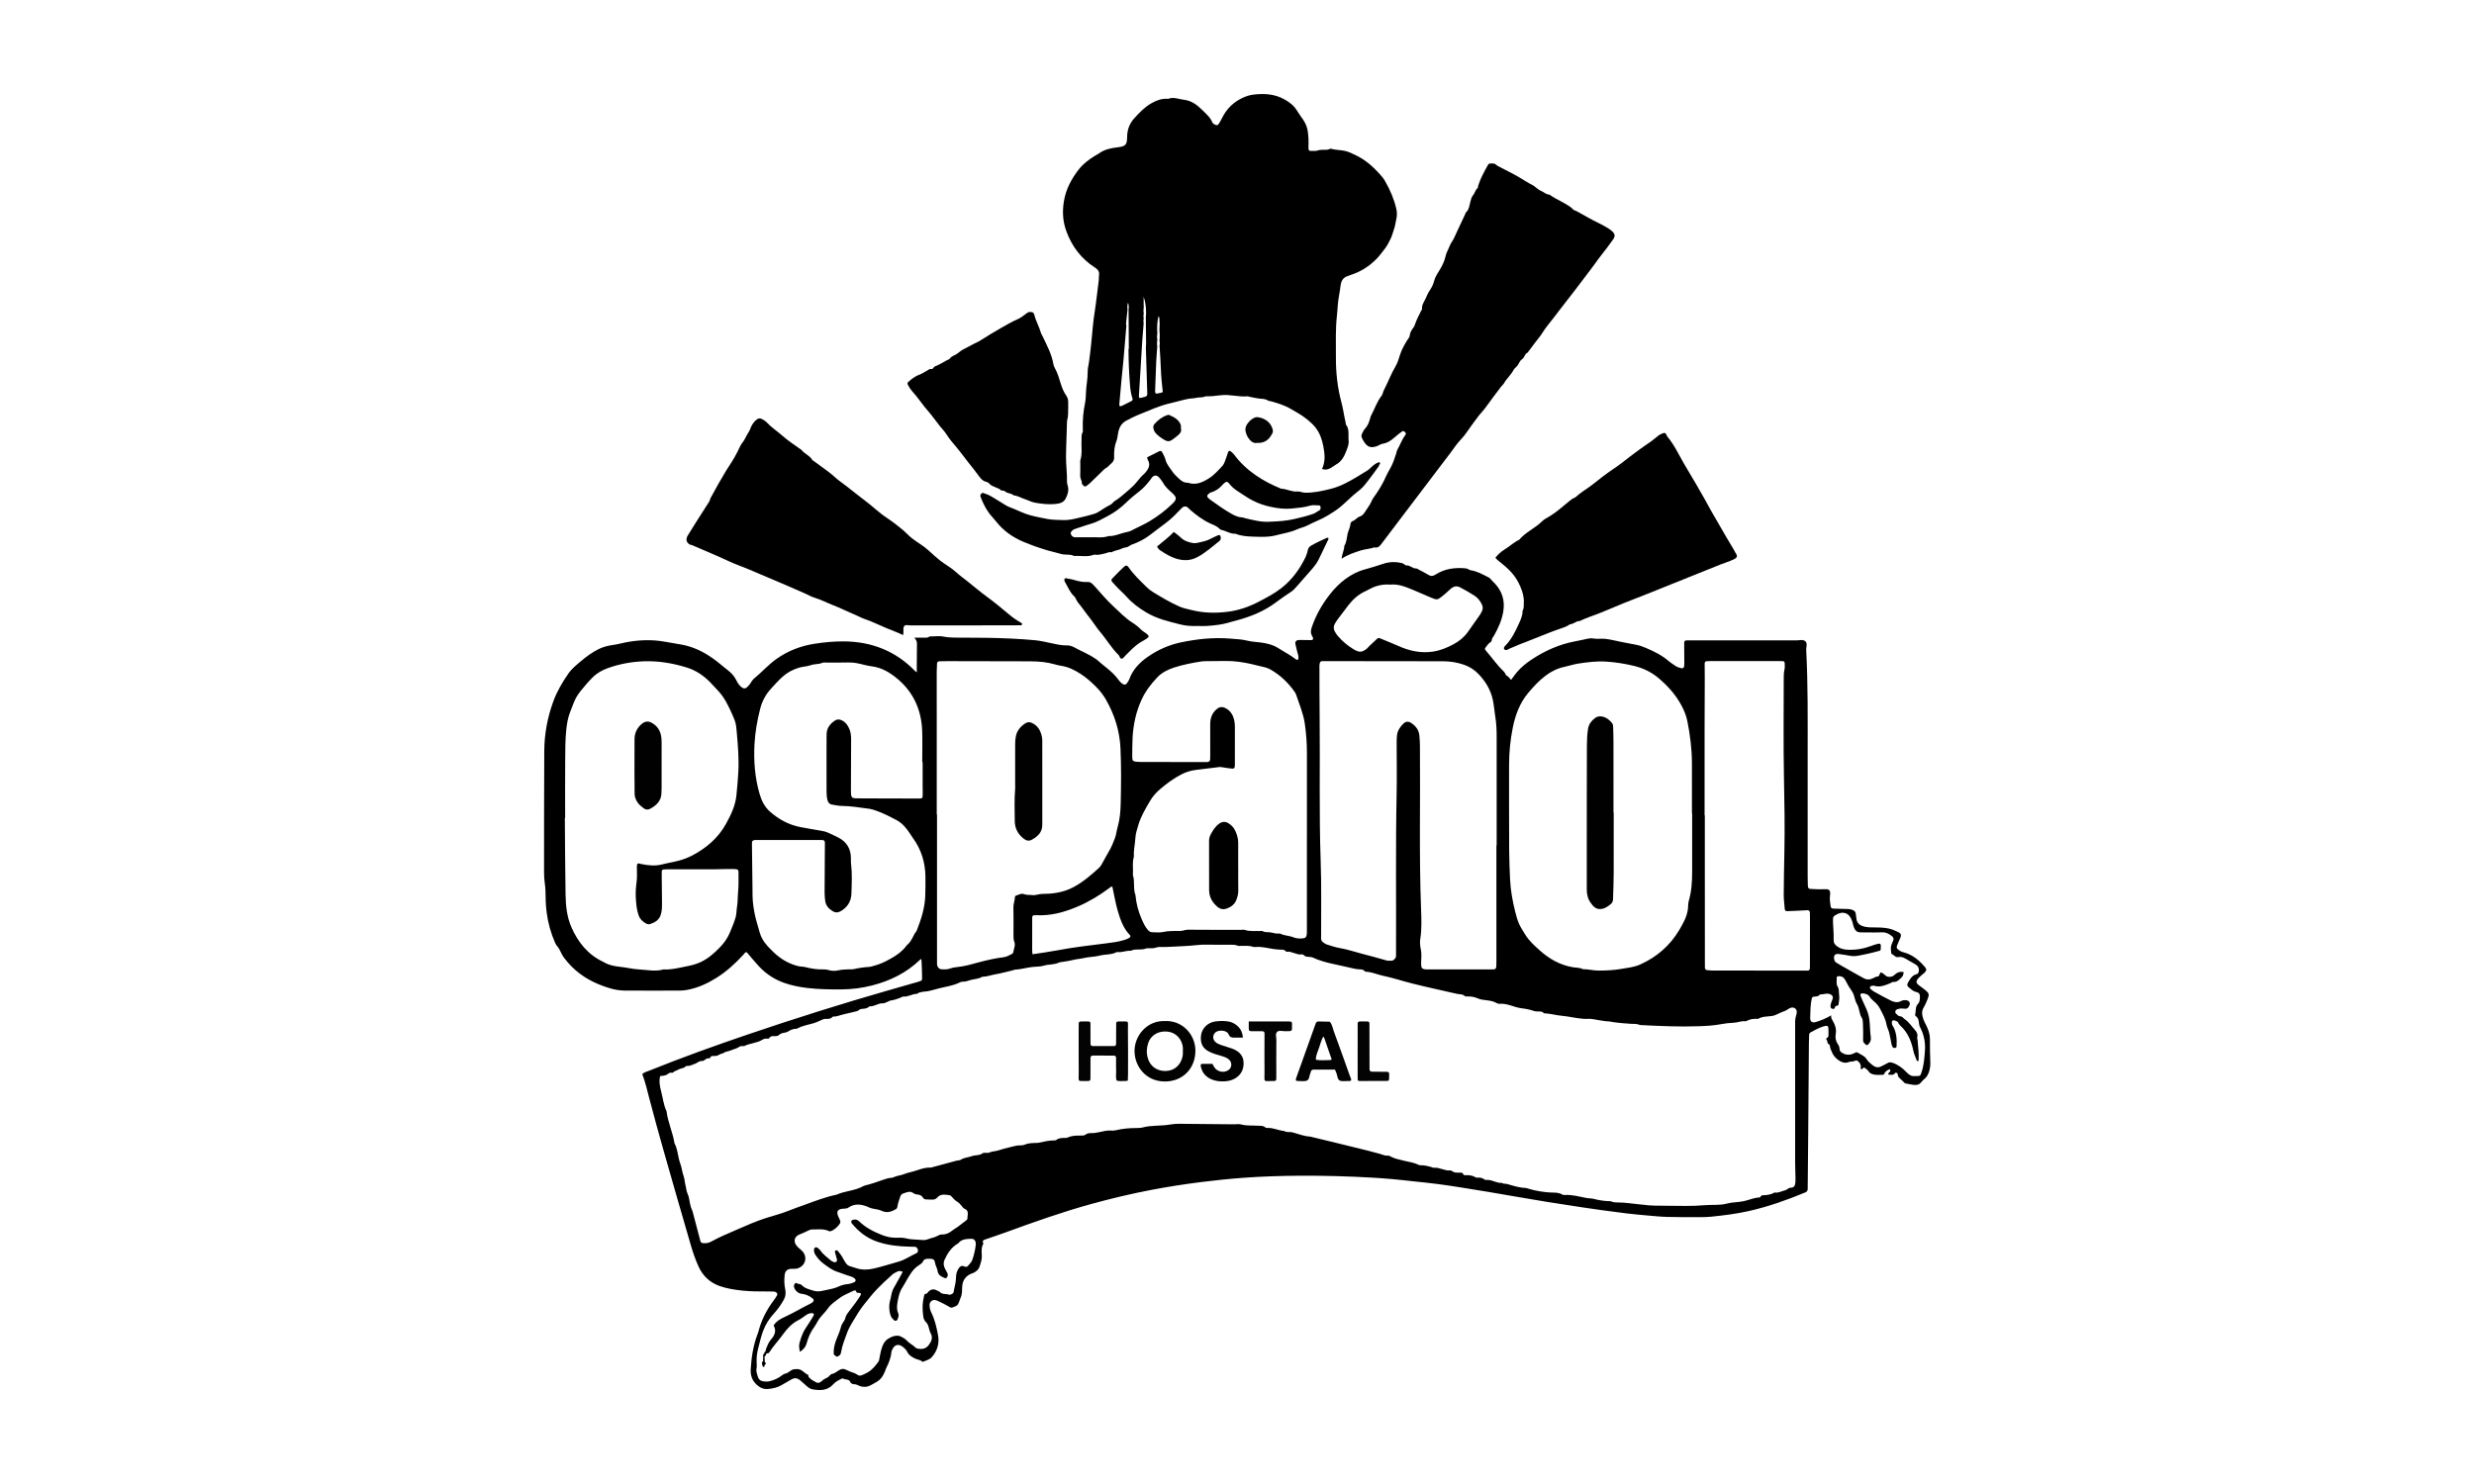 <svg xmlns="http://www.w3.org/2000/svg" xmlns:xlink="http://www.w3.org/1999/xlink" id="Layer_1" x="0px" y="0px" viewBox="0 0 1000 600" style="enable-background:new 0 0 1000 600;" xml:space="preserve"><style type="text/css">	.st0{fill:#010101;}	.st1{fill:#010100;}	.st2{fill:#020202;}	.st3{fill:#040404;}	.st4{fill:#030303;}	.st5{fill:#020201;}</style><g>	<path d="M308.48,548.24c-0.01-0.01-0.02-0.02-0.03-0.02C308.46,548.23,308.47,548.24,308.48,548.24z"></path>	<path d="M780.09,420.28c0.03-2.08-0.61-3.92-1.51-5.73c-0.37-0.74-0.8-1.47-1.07-2.25c-0.56-1.65-0.98-3.28,0.05-4.97  c0.64-1.06,1.11-2.23,1.58-3.38c0.75-1.83,0.61-2.39-0.93-3.66c-0.9-0.74-1.89-1.36-2.8-2.1c-0.9-0.73-0.98-1.47-0.26-2.38  c0.46-0.58,1.05-1.07,1.6-1.58c0.37-0.34,0.8-0.6,1.15-0.96c0.88-0.9,0.92-1.39,0.09-2.37c-2.36-2.77-5.09-5.01-8.72-5.92  c-0.75-0.19-1.39-0.53-1.98-1.01c-0.67-0.54-0.8-0.9-0.48-1.73c0.38-1.01,0.85-1.98,1.28-2.98c0.51-1.19,0.34-1.85-0.87-2.42  c-1.27-0.6-2.53-1.17-3.95-1.46c-2.15-0.43-4.31-0.42-6.47-0.43c-1.35,0-2.68-0.08-3.95-0.53c-1.44-0.51-2.36-1.48-2.49-3.09  c-0.05-0.58-0.21-1.15-0.23-1.72c-0.05-0.98-0.59-1.45-1.47-1.77c-1.06-0.38-2.13-0.33-3.21-0.36c-1.5-0.04-3-0.05-4.5-0.13  c-0.52-0.03-0.95-0.34-1-0.93c-0.12-1.33-0.47-2.69-0.28-3.98c0.46-3.18-0.64-2.99-3.02-2.91c-0.58,0.02-1.17,0.03-1.75,0.01  c-0.92-0.03-1.83-0.1-2.74-0.12c-1.03-0.02-1.38-0.18-1.44-1.55c-0.06-1.25-0.06-2.5-0.06-3.75c0-16.6,0-33.2,0-49.8  c0-13.84,0.14-27.69-0.59-41.53c-0.06-1.21,0.63-2.72-0.39-3.57c-0.94-0.78-2.41-0.3-3.65-0.31c-14.27-0.02-28.53-0.01-42.8-0.01  c-0.5,0-1-0.01-1.5,0.01c-0.75,0.03-0.97,0.3-0.97,1.11c0.01,2.75,0.01,5.5,0.04,8.25c0.03,2.41-0.73,2.07-2.44,1.54  c-0.54-0.17-1.04-0.52-1.52-0.84c-0.83-0.56-1.68-1.11-2.43-1.75c-2.69-2.31-5.82-3.86-9.04-5.22c-1.3-0.55-2.62-1.06-4.03-1.31  c-2.01-0.36-4-0.76-6-1.16c-2.09-0.41-4.17-0.96-6.28-1.22c-1.64-0.21-3.36,0.12-4.99-0.16c-1.74-0.3-3.26,0.37-4.87,0.63  c-0.9,0.15-1.79,0.37-2.68,0.54c-6.3,1.2-12.03,3.78-17.36,7.29c-2.24,1.47-4.31,3.15-6.06,5.2c-0.8,0.93-1.48,1.97-2.31,3.08  c-0.59-0.52-0.88-1.26-1.56-1.57c-0.75-0.34-0.77-1.23-1.33-1.76c-2.73-2.59-4.87-5.7-7.32-8.54c-0.53-0.61-0.49-0.78,0.09-1.5  c0.52-0.64,0.96-1.38,1.7-1.81c0.3-0.18,0.56-0.43,0.57-0.77c0.01-0.82,0.6-1.35,0.96-1.99c1.72-3.06,3.15-6.22,3.73-9.74  c0.73-4.45-0.48-8.23-3.55-11.46c-0.52-0.54-1.12-1.02-1.55-1.61c-0.31-0.44-0.68-0.62-1.14-0.85c-2.22-1.11-4.38-2.37-6.9-2.72  c-0.32-0.04-0.64-0.21-0.92-0.39c-0.36-0.24-0.74-0.35-1.16-0.39c-4.34-0.42-8.5,0.15-12.23,2.55c-1.09,0.7-1.9,0.66-2.94,0.01  c-1.19-0.75-2.48-1.36-3.73-2.02c-0.37-0.19-0.76-0.52-1.12-0.5c-1.45,0.1-2.38-1.34-3.87-1.22c-0.54,0.04-1.01-0.71-1.71-0.89  c-2.58-0.67-5.1-0.61-7.63,0.2c-2.45,0.79-4.89,1.62-7.38,2.27c-2.95,0.77-5.58,2.14-8.01,3.93c-2.3,1.69-4.27,3.72-6.05,5.94  c-3.26,4.07-5.8,8.53-7.5,13.47c-0.44,1.26-0.57,2.41,0.12,3.59c0.13,0.22,0.24,0.44,0.33,0.67c0.22,0.58-0.02,1-0.65,1.01  c-1,0.02-2-0.03-3-0.04c-0.75-0.01-1.5-0.05-2.24,0.01c-0.87,0.07-1.35,0.66-1.21,1.53c0.14,0.9,0.46,1.77,0.62,2.67  c0.19,1.06,0.75,2.05,0.63,3.17c-0.03,0.24-0.04,0.54-0.31,0.59c-0.22,0.04-0.53,0.02-0.69-0.11c-2.15-1.73-4.63-2.95-6.93-4.44  c-2.32-1.51-4.8-2.1-7.43-2.43c-1.73-0.22-3.5-0.28-5.18-0.7c-2.28-0.58-4.61-0.66-6.91-0.85c-6.77-0.57-13.47,0.13-20.09,1.52  c-4.84,1.02-9.33,3.03-13.38,5.85c-3.32,2.31-6.1,5.17-7.49,9.12c-0.19,0.54-0.55,1.03-0.88,1.5c-0.55,0.76-1.11,0.8-1.92,0.23  c-0.69-0.49-1.23-1.12-1.72-1.8c-2.4-3.28-5.87-5.4-8.81-8.1c-0.12-0.11-0.29-0.16-0.43-0.25c-2.67-1.86-5.72-3.01-8.55-4.59  c-0.94-0.52-2.03-0.79-3.13-0.75c-2.02,0.06-3.95-0.47-5.9-0.85c-2.2-0.43-4.39-1.01-6.61-1.22c-6.56-0.61-13.15-0.89-19.74-0.99  c-2.92-0.05-5.84-0.01-8.76-0.06c-2.89-0.05-5.78,0.15-8.66-0.45c-1.52-0.32-3.16-0.06-4.74-0.05c-0.33,0-0.74-0.06-0.97,0.11  c-0.76,0.56-1.6,0.37-2.42,0.39c-1.16,0.02-2.33,0.01-3.58,0.01c1.04,1.48,1.04,1.48,1.02,3.23c-0.02,2.67-0.05,5.34-0.07,8.01  c-0.01,0.81,0,1.62,0,2.78c-0.46-0.36-0.61-0.45-0.72-0.56c-7.78-8.01-17.33-11.81-28.42-11.96c-4.09-0.05-8.13,0.32-12.17,0.95  c-5.62,0.87-10.72,2.85-15.36,6.12c-3.36,2.36-6.04,5.48-9.21,8.05c-0.68,0.55-1.05,1.48-1.61,2.2c-0.36,0.46-0.77,0.88-1.2,1.27  c-0.63,0.57-1.34,0.55-2.03,0.03c-1.03-0.78-1.7-1.83-2.25-2.95c-0.83-1.69-2.06-3-3.55-4.13c-1.39-1.06-2.7-2.22-4.08-3.3  c-4.38-3.43-9.16-6.04-14.72-6.99c-0.98-0.17-1.97-0.35-2.95-0.51c-2.47-0.39-4.93-0.93-7.41-1.11c-4.68-0.34-9.32,0.09-13.89,1.19  c-1.37,0.33-2.77,0.56-4.16,0.78c-1.74,0.27-3.4,0.78-4.97,1.57c-2.47,1.24-4.7,2.85-6.81,4.63c-1.91,1.61-3.9,3.16-5.34,5.24  c-2.43,3.5-4.59,7.2-6.05,11.18c-2.37,6.44-3.63,13.18-3.67,20.06c-0.1,16.35-0.08,32.7-0.09,49.05c0,1.5,0.09,3.01,0.3,4.49  c0.14,0.99,0.26,1.98,0.27,2.98c0.04,3,0.1,5.99,0.51,8.98c0.57,4.16,1.66,8.15,3.35,11.98c0.2,0.45,0.41,0.93,0.74,1.29  c0.81,0.88,1.31,1.93,1.79,2.99c0.31,0.69,0.7,1.31,1.16,1.92c3.69,4.93,8.46,8.46,14.15,10.75c3.25,1.31,6.59,2.42,10.13,2.46  c7.51,0.08,15.02,0.02,22.52,0.01c1,0,1.98-0.11,2.98-0.29c4.24-0.78,8.07-2.54,11.7-4.8c4.14-2.58,7.69-5.84,10.98-9.42  c0.38-0.41,0.63-1.02,1.33-1.02c1.63,1.9,3.2,3.85,4.9,5.68c2.83,3.03,6.21,5.28,10.12,6.69c3.07,1.1,6.26,1.73,9.48,2.11  c4.56,0.54,9.15,0.6,13.74,0.58c4.28-0.02,8.49-0.57,12.61-1.64c7.2-1.87,13.73-5.06,19.14-10.28c0.17-0.16,0.33-0.38,0.62-0.27  c0.13,0.88,0.35,7.59,0.26,8.13c-0.04,0.25-0.14,0.46-0.41,0.56c-0.39,0.14-0.77,0.32-1.17,0.43c-4.07,1.17-8.15,2.33-12.22,3.5  c-18.85,5.41-37.55,11.31-56.11,17.62c-13.61,4.62-27.14,9.48-40.47,14.85c-0.91,0.37-1.91,0.58-2.7,1.33  c1.25,3.29,2.02,6.68,2.9,10.04c1.85,7.07,3.79,14.12,5.79,21.15c3.59,12.63,7.23,25.25,10.9,37.86c0.88,3.03,1.89,6.03,3.23,8.91  c1.75,3.74,4.54,6.34,8.42,7.72c1.41,0.5,2.87,0.87,4.33,1.16c3.28,0.63,6.6,0.93,9.93,1.01c2.25,0.05,4.5,0.04,6.76,0.06  c0.58,0.01,1.16-0.03,1.72,0.24c0.46,0.22,0.78,0.81,0.54,1.23c-0.36,0.65-0.76,1.29-1.21,1.89c-2.97,3.89-5.16,8.16-6.38,12.9  c-0.1,0.4-0.26,0.79-0.41,1.18c-1.67,4.49-2.41,9.14-2.68,13.91c-0.14,2.5,0.5,4.56,2.36,6.29c1.29,1.19,2.68,1.9,4.48,1.78  c2.1-0.14,4.09-0.6,5.9-1.73c1.06-0.66,2.17-1.23,3.24-1.88c1.76-1.06,2.72-1.01,4.26,0.31c0.82,0.7,1.62,1.42,2.42,2.15  c0.69,0.63,1.49,1.13,2.39,1.29c3.05,0.54,5.99,0.53,8.3-2.05c0.85-0.95,1.93-1.57,3.08-2.09c0.3-0.13,0.56-0.44,0.9-0.22  c0.92,0.6,2.39,0.04,2.96,1.5c0.16,0.41,0.96,0.82,1.45,0.79c0.83-0.05,1.46,0.39,2.12,0.64c1.78,0.69,3.39,0.52,4.99-0.42  c0.57-0.34,1.15-0.67,1.74-0.98c1.87-0.99,2.97-2.61,3.71-4.52c0.18-0.46,0.3-0.96,0.53-1.39c1.05-2,1.8-4.07,2.05-6.33  c0.06-0.55,0.35-1.11,0.65-1.6c0.89-1.42,2.22-1.68,3.64-0.72c0.91,0.62,1.7,1.41,2.18,2.38c0.63,1.3,1.8,1.87,2.95,2.5  c0.93,0.51,2.1,0.48,2.94,1.24c0.1,0.09,0.33,0.15,0.45,0.1c1.21-0.53,2.59-0.83,3.49-1.84c2.24-2.52,3.13-5.58,2.54-8.82  c-0.56-3.09-1.27-6.19-2.65-9.06c-0.25-0.52-0.51-1.07-0.61-1.64c-0.2-1.14-0.49-2.39,0.65-3.23c0.93-0.68,1.93-0.26,2.84,0.16  c1.35,0.63,2.69,1.32,3.98,2.06c0.52,0.3,0.99,0.69,1.6,0.44c0.83-0.34,1.83-0.52,2.29-1.36c0.47-0.86,0.68-1.85,1.08-2.75  c0.64-1.42,0.48-2.94,0.58-4.42c0.18-2.5,1.42-4.2,3.71-5.16c0.23-0.1,0.48-0.14,0.7-0.24c1.25-0.57,2.24-1.4,2.67-2.77  c0.42-1.33,0.88-2.61,0.85-4.07c-0.03-1.64-0.34-3.34,0.56-4.89c0.07-0.11,0.02-0.34-0.05-0.48c-0.33-0.71-0.02-1.05,0.64-1.28  c2.83-0.97,5.67-1.92,8.48-2.94c11.4-4.17,22.83-8.22,34.54-11.46c7.94-2.19,15.94-4.11,24.03-5.66c6.78-1.3,13.61-2.37,20.47-3.23  c5.71-0.72,11.43-1.31,17.16-1.73c7.57-0.56,15.16-0.78,22.75-0.83c9.85-0.06,19.68,0.22,29.51,0.79c2.58,0.15,5.16,0.34,7.73,0.57  c2.82,0.25,5.64,0.57,8.45,0.88c3.31,0.36,6.63,0.68,9.93,1.11c3.14,0.4,6.26,0.89,9.39,1.38c3.78,0.59,7.56,1.21,11.33,1.84  c3.2,0.53,6.39,1.11,9.59,1.65c4.59,0.78,9.18,1.58,13.78,2.33c4.76,0.77,9.53,1.49,14.3,2.22c2.72,0.41,5.44,0.81,8.16,1.18  c3.3,0.45,6.6,0.9,9.9,1.29c2.73,0.32,5.47,0.58,8.2,0.82c2.74,0.24,5.48,0.53,8.23,0.6c4.34,0.12,8.67,0.09,13.01,0.09  c1.5,0,3.01-0.01,4.5-0.16c5.22-0.53,10.42-1.17,15.55-2.33c7.81-1.78,15.32-4.44,22.7-7.51c0.75-0.31,1-0.79,0.98-1.53  c-0.01-0.33,0-0.67,0.01-1c0.07-7.17,0.15-14.35,0.2-21.52c0.1-12.18,0.18-24.36,0.28-36.54c0.01-1,0.04-2,0.09-3  c0.02-0.42,0.14-0.87,0.53-1.08c1.55-0.79,3.06-1.73,4.7-2.26c2.51-0.81,2.61-0.64,2.6,2.04c0,0.33-0.01,0.67-0.01,1  c0.01,0.59,0.05,1.15-0.66,1.46c-0.4,0.18-0.25,0.56-0.03,0.83c0.4,0.49,0.02,1.27,0.84,1.69c0.67,0.34,0.35,1.38,0.74,2.04  c0.34,0.57,0.49,1.24,0.81,1.82c0.7,1.27,1.71,2.23,2.97,2.97c1.08,0.64,2.28,0.87,3.36,0.42c0.96-0.4,2-0.13,2.89-0.62  c0.38-0.2,0.65-0.03,0.9,0.16c0.75,0.58,1.28,1.27,1.24,2.31c-0.02,0.34-0.22,0.81,0.27,1.05c0.16-0.1,0.33-0.16,0.42-0.27  c0.28-0.34,0.56-0.64,1.01-0.26c0.51,0.43,1.13,0.8,1.46,1.35c0.55,0.9,1.49,1.13,2.3,1.3c1.12,0.23,2.32,0.07,3.49,0.07  c0.4,0,0.49-0.31,0.64-0.62c0.38-0.78,1.09-1.21,1.88-1.53c0.19-0.08,0.34-0.04,0.4,0.17c0.04,0.15,0.07,0.32,0.04,0.47  c-0.09,0.55-1.05,0.65-0.74,1.45c0.94,0.01,1.96,0.42,2.71-0.64c0.24-0.33,0.81-0.12,0.99,0.29c0.2,0.45,0.04,1,0.45,1.39  c0.78,0.75,1.54,1.51,2.32,2.26c0.11,0.11,0.27,0.2,0.42,0.24c1.05,0.21,2.1,0.46,3.17,0.59c1.27,0.16,2.4,0.03,3.3-1.19  c0.67-0.91,1.76-1.49,2.36-2.54c0.9-1.57,1.23-3.27,1.22-5.04C780.15,426.62,780.04,423.45,780.09,420.28z M257.31,356.62  c-0.28,2.15-0.45,4.29-0.31,6.43c0.15,2.38,0.32,4.77,1.14,7.06c0.51,1.43,1.51,2.37,2.74,3.13c0.57,0.35,1.24,0.58,1.92,0.36  c1.88-0.61,3.5-1.57,4.21-3.55c0.61-1.68,0.57-3.45,0.57-5.19c0-3.58-0.07-7.17-0.11-10.75c-0.01-0.58-0.03-1.17,0.01-1.75  c0.03-0.45,0.28-0.79,0.77-0.83c0.58-0.04,1.17-0.06,1.75-0.06c6.42,0,12.84,0.01,19.27-0.01c1.67,0,3.33-0.08,5-0.11  c0.83-0.01,1.67-0.02,2.5,0.02c1.59,0.07,1.75,0.22,1.74,1.73c-0.02,2.5,0.08,5.02-0.17,7.5c-0.2,1.99-0.1,4.01-0.43,5.95  c-0.26,1.47-0.16,3-0.59,4.41c-0.62,2.06-1.46,4.07-2.29,6.06c-0.93,2.25-2.3,4.2-4.01,5.97c-2.34,2.41-4.78,4.58-7.88,6.03  c-2.13,1-4.35,1.44-6.6,1.88c-2.76,0.55-5.5,1.25-8.35,1.04c-2.12,0.64-4.31,0.53-6.44,0.3c-2.38-0.26-4.78-0.28-7.16-0.75  c-1.34-0.26-2.76-0.45-4.15-0.61c-2.11-0.25-4.23-0.64-6.12-1.72c-0.14-0.08-0.29-0.17-0.44-0.24c-6.2-2.91-10.18-7.83-12.89-13.98  c-1.86-4.22-2.31-8.69-2.39-13.19c-0.17-10.34-0.21-20.69-0.29-31.03c0.04,0,0.08,0,0.12,0c0-7.76-0.05-15.52,0.02-23.27  c0.04-4.17,0-8.34,0.45-12.5c0.26-2.42,0.65-4.78,1.54-7.05c0.49-1.24,0.98-2.48,1.45-3.72c0.66-1.73,1.6-3.29,2.75-4.73  c1.57-1.95,3.17-3.86,4.96-5.62c1.77-1.75,3.9-2.92,6.16-3.72c4.61-1.65,9.4-2.54,14.32-2.73c5.98-0.23,11.79,0.74,17.47,2.49  c3.65,1.12,6.75,3.2,9.43,5.91c0.88,0.89,1.69,1.84,2.57,2.74c1.4,1.44,2.66,2.99,3.65,4.74c1.44,2.54,2.67,5.18,3.74,7.89  c0.61,1.56,0.72,3.26,0.86,4.9c0.47,5.31,0.92,10.64,0.64,15.98c-0.17,3.16-0.46,6.32-0.77,9.47c-0.42,4.24-2.22,7.98-4.25,11.64  c-3.18,5.74-7.97,9.78-13.69,12.78c-1.61,0.84-3.35,1.49-5.1,1.98c-2.31,0.65-4.71,1-7.05,1.6c-2.84,0.72-5.62,0.4-8.42-0.17  c-0.33-0.07-0.64-0.2-0.97-0.24c-0.37-0.04-0.61,0.19-0.69,0.55c-0.04,0.16-0.06,0.33-0.07,0.49  C257.41,352.29,257.59,354.49,257.31,356.62z M609.97,309.4c0-5.1,0.48-10.16,1.49-15.16c1.03-5.12,2.79-9.95,6.19-14.02  c2.14-2.56,4.42-5.02,7.09-7.04c2.27-1.71,4.78-2.97,7.6-3.56c1.87-0.39,3.66-1.03,5.57-1.32c3.79-0.57,7.57-1.06,11.41-0.8  c3.83,0.26,7.61,0.86,11.34,1.78c3.62,0.89,6.91,2.5,9.73,4.89c3.71,3.14,6.95,6.72,9.26,11.05c1.07,1.99,1.92,4.05,2.37,6.28  c1.12,5.57,1.83,11.19,1.86,16.87c0.03,6.84,0.01,13.68,0.01,20.52c0.03,0,0.05,0,0.08,0c0,7.84,0,15.68,0,23.52  c0,4.01-0.23,7.99-1.37,11.87c-0.18,0.63-0.23,1.32-0.25,1.98c-0.05,2.48-0.84,4.74-2,6.89c-0.52,0.95-1.01,1.91-1.57,2.84  c-3.79,6.35-9.1,10.97-15.84,13.98c-2.4,1.07-4.98,1.32-7.51,1.76c-3.02,0.53-6.1,0.67-9.19,0.69c-2.18,0.01-4.27-0.59-6.43-0.58  c-1.29-0.67-2.76-0.55-4.13-0.79c-5.18-0.89-9.51-3.39-13.32-6.81c-2.16-1.94-4.36-3.9-5.89-6.44c-0.86-1.43-1.82-2.81-2.48-4.33  c-0.69-1.59-1.16-3.29-1.57-4.98c-1.06-4.29-1.86-8.64-2.05-13.07c-0.16-3.83-0.34-7.67-0.36-11.5  C609.95,332.42,609.97,320.91,609.97,309.4z M539.56,252.17c0.39-0.64,0.78-1.28,1.22-1.88c1.39-1.86,2.8-3.72,4.22-5.56  c1.9-2.47,4.14-4.46,7.04-5.77c1.34-0.6,2.61-1.44,4.02-1.89c1.91-0.61,3.89-0.88,5.94-0.71c3.26-0.32,6.19,0.92,9.11,2.12  c2.46,1.01,4.87,2.14,7.32,3.14c2.5,1.03,2.53,1.02,4.71-0.7c1.04-0.82,2.02-1.74,2.99-2.64c1.31-1.22,2.6-1.57,4.05-0.8  c1.98,1.04,3.95,2.14,5.82,3.36c1.33,0.87,2.32,2.12,3,3.6c0.42,0.9,0.45,1.75,0.01,2.63c-0.26,0.52-0.5,1.06-0.83,1.53  c-1.61,2.32-3.23,4.64-4.88,6.93c-1.53,2.13-3.49,3.72-5.83,4.97c-2.59,1.39-5.22,2.48-8.14,2.94c-5.04,0.79-9.73-0.28-14.29-2.35  c-2.42-1.1-4.9-2.03-7.35-3.06c-0.47-0.2-0.82,0-1.12,0.28c-1.05,0.95-2.08,1.92-3.1,2.9c-0.3,0.29-0.54,0.64-0.85,0.91  c-1.94,1.68-3.17,1.79-5.41,0.44c-2.44-1.48-4.63-3.26-6.46-5.45c-0.47-0.57-0.92-1.19-1.25-1.85  C538.99,254.25,538.94,253.18,539.56,252.17z M533.35,268.71c0.14-1.33,0.55-1.41,1.57-1.41c16.1,0.04,32.2,0.06,48.29,0.06  c2.95,0,5.78,0.45,8.58,1.42c2.35,0.82,4.33,2.14,6,3.92c2.73,2.9,4.73,6.25,5.59,10.16c0.5,2.27,0.64,4.62,1.02,6.92  c0.44,2.65,0.55,5.31,0.55,7.98c0.01,14.68,0,29.36,0,44.04c-0.03,0-0.07,0-0.1,0c0,15.6,0,31.2,0,46.8c0,3.78,0.11,3.34-3.41,3.34  c-8.01,0.02-16.02-0.02-24.03,0.01c-2.8,0.01-3.03-0.3-2.98-2.94c0.03-1.67,0.25-3.39-0.1-4.99c-0.33-1.5-0.48-3.02-0.25-4.43  c0.64-4.07,0.46-8.15,0.31-12.2c-0.83-21.92-0.24-43.85-0.45-65.78c-0.01-1.41-0.1-2.83-0.23-4.24c-0.21-2.24-1.46-3.86-3.29-5.06  c-1.14-0.75-2.2-0.67-3.19,0.29c-1.33,1.3-2.37,2.81-2.57,4.73c-0.1,0.99-0.13,2-0.13,3c0,6.84,0.13,13.68-0.01,20.52  c-0.44,21.51-0.14,43.03-0.24,64.55c0,0.42,0.02,0.84-0.01,1.25c-0.07,0.82-0.96,1.75-1.78,1.78c-0.74,0.02-1.52,0.05-2.22-0.15  c-3.15-0.9-6.32-1.79-9.48-2.59c-3.09-0.78-6.1-1.85-9.26-2.38c-1.77-0.3-3.49-0.9-5.21-1.43c-0.54-0.17-1.02-0.54-1.5-0.87  c-0.58-0.41-0.88-0.98-0.84-1.71c0.03-0.5,0.02-1,0.02-1.5c-0.04-9.84,0.17-19.69-0.18-29.53c-0.68-19.34-0.22-38.69-0.42-58.03  c-0.07-6.59-0.06-13.18-0.08-19.77C533.32,269.88,533.29,269.29,533.35,268.71z M457.79,298.2c0.29-5.19,1.36-10.23,3.49-15  c1.58-3.54,3.88-6.6,6.55-9.38c1.88-1.96,4.31-3.15,6.84-3.96c3.57-1.14,7.25-1.86,10.96-2.43c0.49-0.08,1-0.1,1.5-0.11  c2.75-0.03,5.5-0.04,8.26-0.08c3.61-0.05,7.14,0.5,10.64,1.29c1.62,0.37,3.22,0.84,4.85,1.17c1.17,0.24,2.22,0.72,3.21,1.32  c3.7,2.22,6.73,5.16,9.2,8.69c0.24,0.34,0.46,0.71,0.59,1.1c1.28,3.86,2.91,7.61,3.51,11.69c0.59,3.97,0.87,7.95,0.87,11.96  c0,11.18,0,22.35,0,33.53c0,0,0,0-0.01,0c0,12.51,0,25.02,0,37.53c0,0.58,0.03,1.17-0.01,1.75c-0.11,1.74-0.54,2.13-2.26,2.17  c-1.08,0.02-2.12-0.03-3.16-0.47c-1.66-0.7-3.55-0.62-5.2-1.43c-0.21-0.1-0.5-0.12-0.74-0.1c-1.18,0.13-2.28-0.31-3.41-0.48  c-1.05-0.16-2.15,0.1-3.16-0.5c-0.25-0.15-0.65-0.02-0.99-0.04c-2.06-0.1-4.15,0.28-6.17-0.46c-0.37-0.14-0.83-0.03-1.24-0.03  c-7.26,0-14.51,0.04-21.77-0.04c-1.12-0.01-2.07,0.54-3.16,0.51c-1.25-0.03-2.5,0-3.75,0.04c-0.98,0.03-1.94,0.14-2.93,0.35  c-1.52,0.33-3.15,0.17-4.73,0.11c-0.77-0.03-1.33-0.56-1.82-1.18c-0.99-1.25-1.66-2.65-2.29-4.11c-1.35-3.11-2.22-6.33-2.5-9.71  c-1.03-2.61-0.17-5.47-1.05-8.1c0.21-2.39-0.33-4.82,0.34-7.2c0.04-0.16,0.09-0.33,0.08-0.49c-0.18-2.43,0.46-4.79,0.58-7.19  c0.09-1.87,0.68-3.58,1.19-5.31c1.03-3.53,2.92-6.67,4.77-9.82c1.06-1.8,2.43-3.34,4.04-4.72c2.67-2.29,5.47-4.35,8.59-5.97  c1.87-0.97,3.84-1.57,5.93-1.82c3.14-0.37,6.28-0.75,9.42-1.16c0.52-0.07,0.98,0.07,1.47,0.14c1.24,0.19,2.47,0.38,3.71,0.5  c0.74,0.07,1.02-0.24,1.08-1.03c0.02-0.33,0.02-0.67,0.02-1c0.01-4.92,0.02-9.84,0.01-14.76c0-1.94-0.29-3.81-1.37-5.5  c-0.7-1.1-1.64-1.85-2.83-2.35c-1.03-0.43-1.97-0.3-2.83,0.34c-1.7,1.26-2.62,2.99-2.87,5.07c-0.09,0.74-0.07,1.5-0.07,2.25  c0,3.84,0.01,7.67,0.01,11.51c0,0.58,0.01,1.17-0.04,1.75c-0.06,0.67-0.45,1.03-1.14,1.07c-0.5,0.03-1,0-1.5,0  c-8.17-0.01-16.35-0.02-24.52-0.04c-0.92,0-1.84,0-2.75-0.1c-1.26-0.14-1.58-0.48-1.58-1.78  C457.68,303.54,457.64,300.86,457.79,298.2z M456.57,377.91c0.57,0.59,0.47,0.89-0.24,1.34c-0.56,0.36-1.17,0.58-1.82,0.78  c-2.4,0.74-4.88,1.07-7.34,1.37c-6.76,0.83-13.52,1.63-20.22,2.91c-3.09,0.59-6.22,0.98-9.62,1.51c-0.05-0.6-0.12-1.01-0.12-1.42  c0-4.25,0.01-8.49,0.01-12.74c0-0.25-0.01-0.5,0.01-0.75c0.04-0.63,0.3-0.88,0.93-0.88c1,0,2,0.05,2.99,0.02  c5.24-0.13,10.15-1.65,14.9-3.71c4.36-1.89,8.4-4.37,12.22-7.2c0.39-0.29,0.71-0.74,1.35-0.66c0.52,2.49,1,5.02,1.58,7.52  c0.38,1.61,0.87,3.2,1.39,4.78C453.46,373.41,454.63,375.87,456.57,377.91z M378.75,268.28c0.03-0.58,0.37-0.9,0.97-0.91  c1.08-0.02,2.17-0.06,3.25-0.06c11.17,0.02,22.34,0.02,33.52,0.07c3.34,0.01,6.66,0.31,9.89,1.23c0.8,0.23,1.61,0.44,2.43,0.56  c2.94,0.43,5.49,1.69,7.98,3.3c2.27,1.46,4.24,3.21,6.13,5.1c1.6,1.6,2.99,3.34,4.12,5.32c3.48,6.1,5.54,12.63,5.86,19.66  c0.34,7.42,0.26,14.84,0.09,22.26c-0.07,3.2-0.33,6.44-1.24,9.59c-0.43,1.48-0.57,3.08-1.11,4.54c-0.69,1.85-1.45,3.68-2.48,5.39  c-0.86,1.42-1.61,2.91-2.43,4.36c-0.45,0.8-0.86,1.61-1.56,2.25c-3.21,2.91-6.48,5.74-10.34,7.78c-2.14,1.14-4.4,1.86-6.82,2.26  c-1.9,0.31-3.79,0.45-5.7,0.44c-1.41-0.01-2.73,0.67-4.16,0.47c-1.06-0.15-2.12,0.06-3.19-0.37c-1.15-0.46-2.25,0.3-3.36,0.61  c-0.18,0.05-0.38,0.39-0.38,0.59c-0.01,1.4-0.64,2.68-0.6,4.12c0.11,3.83,0.02,7.67,0.03,11.5c0,0.81,0.02,1.59,0.34,2.43  c0.56,1.44-0.23,2.89-0.45,4.33c-0.03,0.21-0.25,0.47-0.45,0.56c-1.1,0.5-2.06,1.19-3.39,1.35c-3.42,0.42-6.8,1.18-10.14,2.09  c-2.84,0.78-5.7,1.61-8.67,1.89c-1.07,0.1-2.15,0.31-3.16,0.67c-0.99,0.36-1.97,0.28-2.96,0.26c-1.17-0.03-1.94-0.87-2.02-2.09  c-0.03-0.5-0.01-1-0.01-1.5c0-19.68,0-39.35,0-59.03c-0.04,0-0.07,0-0.11,0c0-10.5,0-21.01,0-31.51c0-8.75-0.01-17.51-0.01-26.26  C378.63,270.44,378.69,269.36,378.75,268.28z M370.48,376.41c-1.47,1.79-1.95,4.25-3.9,5.71c-2.18,3.05-5.28,4.87-8.55,6.54  c-1.78,0.91-3.61,1.55-5.53,2.03c-0.32,0.08-0.64,0.21-0.96,0.23c-2.23,0.11-4.42,0.45-6.59,0.93c-0.64,0.14-1.33,0.02-2,0.07  c-1.31,0.1-2.6,0.05-3.93,0.37c-1.31,0.32-2.82,0.34-4.19-0.1c-0.66-0.21-1.3-0.27-1.96-0.25c-2.5,0.08-4.94-0.3-7.35-0.92  c-0.96-0.25-1.94-0.16-2.93-0.41c-3.79-0.97-7.01-2.85-9.8-5.52c-1.75-1.67-3.48-3.36-4.66-5.51c-0.44-0.81-0.81-1.62-1.05-2.52  c-0.59-2.25-1.34-4.45-1.85-6.72c-0.59-2.59-0.96-5.23-1.05-7.9c-0.05-1.5-0.02-3-0.04-4.5c-0.06-5.16-0.13-10.33-0.19-15.49  c-0.01-0.58,0-1.17-0.01-1.75c0-0.6,0.35-0.92,0.89-1.02c0.41-0.07,0.83-0.05,1.24-0.05c8.09-0.01,16.18-0.01,24.27-0.01  c3.43,0,3.1-0.24,3.07,3.09c-0.05,6.09-0.09,12.17-0.11,18.26c0,1.08,0.1,2.16,0.24,3.23c0.24,1.88,1.38,3.17,2.92,4.14  c1.07,0.68,2.15,0.74,3.3,0.09c2.78-1.57,4.28-4.01,4.38-7.11c0.14-4.08,0.34-8.16-0.16-12.24c-0.08-0.66-0.04-1.33-0.04-1.99  c0.02-3.99-1.78-6.84-5.35-8.58c-1.34-0.66-2.68-1.33-4.05-1.92c-0.68-0.29-1.42-0.49-2.15-0.62c-3.02-0.55-6.06-1-9.07-1.61  c-4.59-0.93-8.59-3.12-12.07-6.19c-2.1-1.85-3.38-4.3-4.17-6.99c-1.96-6.63-2.48-13.42-2.12-20.28c0.25-4.84,1.1-9.6,2.29-14.29  c0.77-3.04,2.2-5.75,4.31-8.07c1.51-1.66,3-3.33,4.67-4.85c1.97-1.79,4.22-2.97,6.69-3.72c1.57-0.48,3.3-0.48,4.84-1.04  c1.51-0.54,3.12-0.28,4.59-0.93c0.5-0.22,1.15-0.11,1.73-0.11c2.92-0.01,5.84,0.05,8.76-0.04c2.17-0.07,4.23,0.38,6.31,0.92  c1.11,0.29,2.25,0.52,3.39,0.67c3.5,0.46,6.48,2.09,9.2,4.2c7.18,5.56,10.72,13.01,11.01,22.01c0.13,4.17,0.02,8.34,0.02,12.51  c0.05,0,0.11,0,0.16,0c0,3.17,0,6.34,0,9.51c0,1.17,0.05,2.34,0.03,3.5c-0.02,1.59-0.09,1.69-1.72,1.69  c-6.5,0-13.01-0.03-19.51-0.05c-2-0.01-4,0.01-6-0.05c-1.24-0.03-1.65-0.45-1.74-1.65c-0.07-0.91-0.04-1.83-0.04-2.75  c0.02-6.59,0.02-13.18,0.07-19.76c0.01-1.71-0.33-3.32-1.16-4.79c-0.62-1.1-1.42-2.03-2.62-2.59c-1.01-0.47-1.93-0.45-2.83,0.16  c-1.97,1.33-3.28,3.06-3.3,5.56c-0.02,2.25-0.03,4.5-0.03,6.75c0,5.34,0.01,10.67,0.01,16.01c0,1.33,0.05,2.66,0.43,3.96  c0.27,0.91,0.84,1.51,1.69,1.64c1.31,0.2,2.6,0.53,3.95,0.54c3.83,0.04,7.61,0.7,11.41,1.2c0.81,0.11,1.61,0.41,2.4,0.67  c2.93,0.99,5.66,2.43,8.38,3.86c2.33,1.22,4,3.23,5.43,5.42c0.41,0.63,0.8,1.27,1.24,1.87c3.4,4.66,4.98,9.91,5.04,15.64  c0.03,2.42,0,4.84-0.06,7.25C373.91,366.89,372.35,371.69,370.48,376.41z M394.38,503.57c-0.24,1.97-0.71,3.89-1.35,5.77  c-0.36,1.06-1.22,1.75-1.88,2.58c-0.32,0.4-0.98,0.31-1.42,0.11c-1.05-0.47-1.67-0.04-2.24,0.8c-0.78,1.15-1.06,2.41-1.07,3.78  c-0.01,2.02-0.68,3.93-1,5.9c-0.07,0.45-1.23,1.14-1.85,0.93c-1.23-0.43-2.72,0.04-3.73-1.12c-0.2-0.23-0.6-0.27-0.88-0.44  c-1.48-0.89-2.66-0.74-3.88,0.54c-0.06,0.06-0.1,0.13-0.13,0.21c-0.24,0.64-1.2,0.29-1.36,0.93c-0.18,0.71-0.32,1.45-0.44,2.17  c-0.37,2.15-0.24,4.33,0.03,6.47c0.1,0.79,0.43,1.73,0.99,2.23c0.89,0.81,1.1,1.8,1.38,2.83c0.15,0.56,0.27,1.16,0.56,1.65  c1.13,1.91,0.35,3.53-0.79,5.01c-1.13,1.48-2.77,1.7-4.51,1.31c-0.31-0.07-0.64-0.23-0.86-0.46c-1.03-1.05-2.43-1.62-3.41-2.75  c-0.65-0.75-1.61-1.23-2.43-1.65c-1.08-0.55-2.44-0.38-3.64,0.14c-2.57,1.13-3.48,2.28-4.37,5.63c-0.27,1.04-0.42,2.1-0.65,3.15  c-0.09,0.4-0.11,0.87-0.34,1.18c-1.26,1.74-2.58,3.43-4.51,4.47c-0.87,0.47-1.76,0.95-2.69,1.2c-0.96,0.26-1.65-0.67-2.51-0.94  c-1.17-0.37-2.32-0.84-3.43-1.39c-0.99-0.49-1.76-0.46-2.76,0.15c-0.97,0.58-1.88,1.38-3.06,1.6c-0.22,0.04-0.46,0.22-0.61,0.4  c-0.52,0.65-1.1,1.08-1.93,1.4c-0.68,0.26-1.27,0.98-1.98,1.42c-0.66,0.41-1.25,0.45-1.86,0.05c-0.69-0.45-1.49-0.73-2.11-1.32  c-0.42-0.4-0.96-0.67-0.92-1.36c0-0.08,0-0.22-0.05-0.24c-1.63-0.67-2.65-2.55-4.71-2.36c-0.49,0.05-1.02,0-1.48,0.16  c-0.77,0.27-1.38,0.87-2.07,1.28c-0.67,0.39-1.48,0.37-2.19,0.96c-1.44,1.19-3.18,1.99-5.02,2.46c-0.48,0.12-0.98,0.19-1.47,0.18  c-2.64-0.09-3.1-0.75-3.63-2.62c-0.25-0.88-0.56-1.72-0.34-2.68c0.15-0.63,0.11-1.33,0.07-1.99c-0.16-2.18,0.11-4.3,0.67-6.41  c0.62-2.33,1.13-4.7,2-6.96c1-2.59,2.46-4.85,4.36-6.92c1.56-1.7,2.92-3.62,4.02-5.68c0.7-1.31,0.77-2.71,0.47-4.14  c-0.4-1.9-0.42-3.8-0.21-5.72c0.15-1.41,0.93-2.28,2.31-2.44c0.5-0.05,1,0,1.5-0.03c0.5-0.03,1.02-0.03,1.48-0.18  c3.37-1.14,4.13-5.01,1.44-7.35c-0.69-0.6-1.41-1.17-1.97-1.9c-1.38-1.81-0.76-3.72,1.39-4.51c1.15-0.42,2.26-0.99,3.37-1.52  c0.53-0.26,1.06-0.46,1.67-0.45c2.23,0.03,4.51-0.37,6.65,0.64c0.2,0.1,0.49,0.13,0.71,0.07c1.31-0.33,3.25-2.01,3.85-3.3  c0.19-0.4,0.13-0.81-0.05-1.21c-0.28-0.61-0.59-1.2-0.82-1.82c-0.57-1.58-0.09-2.43,1.51-2.71c0.41-0.07,0.83-0.07,1.24-0.09  c0.5-0.03,0.98-0.09,1.42-0.39c2.81-1.92,5.67-1.38,8.49-0.06c0.63,0.29,1.23,0.41,1.88,0.53c1.13,0.21,2.23,0.37,3.33,0.88  c1.94,0.9,3.88,0.29,5.64-0.81c0.38-0.24,0.51-0.62,0.56-1.06c0.15-1.34,0.72-2.56,1.08-3.83c0.21-0.75,0.6-1.18,1.24-1.39  c1.36-0.43,2.72-1.22,4.16-0.11c0.37,0.29,0.91,0.47,1.39,0.51c1.05,0.08,1.92,0.37,2.47,1.36c0.25,0.45,0.77,0.62,1.3,0.65  c0.83,0.04,1.66,0.08,2.49,0.08c0.78,0,1.44-0.25,1.98-0.88c1.37-1.57,3.19-1.12,4.9-0.92c0.42,0.05,0.86,0.5,1.17,0.87  c0.64,0.78,1.34,1.43,2.23,1.94c0.55,0.32,0.95,0.91,1.41,1.39c0.4,0.42,0.72,1.05,1.2,1.24c2.15,0.82,1.17,2.59,1.27,4  c0.02,0.25-0.3,0.59-0.55,0.78c-1.1,0.88-2.22,1.75-3.36,2.58c-0.67,0.49-1.44,0.86-2.08,1.38c-1.26,1.04-2.61,1.74-4.31,1.71  c-0.55-0.01-1.18,0.18-1.66,0.48c-1.23,0.76-2.67,0.89-3.98,1.43c-0.74,0.31-1.66,0.41-2.46,0.32c-2.13-0.25-4.29-0.08-6.42-0.66  c-1.33-0.37-2.82-0.24-4.23-0.25c-1.94-0.01-3.78-0.41-5.59-1.14c-3.34-1.34-6.52-2.93-9.11-5.47c-0.85-0.83-1.71-0.91-2.73-0.57  c-0.48,0.16-0.68,0.85-0.37,1.24c2.83,3.5,6.21,6.15,10.57,7.6c4.17,1.38,8.43,1.85,12.76,1.94c0.75,0.02,1.5,0.04,2.25,0.05  c0.72,0.01,0.97,0.57,1.19,1.1c0.22,0.54,0.03,1.24-0.56,1.5c-2.42,1.07-4.59,2.67-7.17,3.4c-3.35,0.94-6.67,2.01-10.06,2.8  c-2.35,0.55-4.77,0.63-7.14-0.17c-3.64-1.24-3.34-0.36-5.55-4.39c-0.52-0.94-1.23-1.77-1.9-2.62c-0.11-0.15-0.45-0.19-0.67-0.17  c-0.43,0.04-0.5,0.43-0.43,0.75c0.24,0.97,0.54,1.92,0.79,2.89c0.08,0.32,0.1,0.66-0.21,0.91c-0.35,0.29-0.69,0.33-1.14,0.16  c-0.56-0.21-1.03-0.52-1.47-0.91c-1.37-1.21-2.88-2.26-3.93-3.82c-0.31-0.46-0.84-0.8-1.3-1.14c-0.37-0.27-1.11,0.09-1.18,0.55  c-0.12,0.85,0.01,1.62,0.5,2.37c0.88,1.34,1.92,2.57,3.18,3.51c1.78,1.33,3.53,2.71,5.75,3.42c1.81,0.58,3.57,1.33,5.41,1.86  c0.58,0.17,1.08,0.43,1.53,0.8c0.62,0.52,0.54,1.23-0.21,1.57c-0.84,0.37-1.71,0.64-2.64,0.73c-1.25,0.12-2.46,0.43-3.6,0.97  c-1.6,0.75-3.32,1.07-5.02,1.42c-0.57,0.12-1.14,0.21-1.7,0.34c-1.24,0.29-2.43,0.28-3.68-0.14c-1.58-0.52-3.24-0.84-4.44-2.12  c-0.45-0.48-1.03-0.48-1.59-0.62c-0.37-0.09-0.71-0.54-1.12-0.17c-0.48,0.42-0.61,0.99-0.45,1.59c0.32,1.27,1.66,2.51,2.99,2.63  c1.72,0.17,3.19,0.85,4.51,1.91c0.55,0.44,0.56,1.03,0.03,1.48c-0.31,0.26-0.67,0.48-1.04,0.66c-3.44,1.67-6.69,3.7-10.18,5.28  c-1.71,0.77-3.45,1.7-4.59,3.49c1.2,2.08,0.51,3.91-0.99,5.59c-1.07,1.2-1.58,2.69-2.17,4.14c0.09,0.43-0.04,0.77-0.44,0.98  c-0.1,0.11-0.15,0.24-0.13,0.39l0,0c0,0,0,0,0,0c-0.01,0.32-0.18,0.5-0.48,0.57c-0.01,0.21-0.01,0.42-0.02,0.63  c0,0.27,0.01,0.55,0.01,0.82c0,0,0,0,0,0c0,0,0,0,0,0c-0.01,0.23-0.01,0.46-0.02,0.69c-0.02-0.02-0.03-0.03-0.05-0.05  c0.02,0.03,0.03,0.05,0.05,0.05l-0.08,0.11l0.06,0.12l0,0l0,0c0.1,0.32-0.01,0.54-0.31,0.67c-0.15,0.12-0.2,0.26-0.13,0.44  c0.15,0.57-0.07,1.29,0.66,1.63c0.29-0.05,0.42-0.23,0.41-0.52c0,0,0,0,0,0s0,0,0,0c-0.06-0.3,0.06-0.49,0.36-0.57l0,0  c0.06-0.1,0.13-0.2,0.18-0.31c0.02-0.05-0.03-0.12-0.04-0.19c-0.27-0.13-0.45-0.32-0.45-0.64c-0.01-0.42-0.01-0.83-0.02-1.25  c-0.16-0.46-0.11-0.86,0.36-1.12c0.13-0.08,0.18-0.2,0.16-0.35c0,0,0,0,0,0c0.02-0.35,0.21-0.54,0.56-0.56  c0.23-0.08,0.58-0.09,0.68-0.25c1.73-2.74,3.98-5.09,5.87-7.72c1.58-2.2,3.51-4.21,6.05-5.48c1.11-0.56,2.09-1.37,3.12-2.08  c0.79-0.54,1.64-0.79,2.59-0.7c0.33,0.03,0.61,0.41,0.49,0.69c-0.1,0.23-0.21,0.45-0.34,0.66c-0.92,1.48-1.79,3-2.8,4.42  c-1.23,1.73-1.91,3.67-2.5,5.66c-0.42,1.45-0.43,1.87-0.03,4.19c1.41-0.87,2.33-1.91,2.78-3.57c0.63-2.29,1.58-4.51,3.03-6.45  c0.85-1.13,1.36-2.45,2.23-3.59c1.05-1.37,2.34-2.54,3.31-3.95c1.22-1.77,2.97-2.86,4.61-4.12c1.67-1.29,3.63-1.97,5.48-2.89  c0.68-0.33,1.2-0.52,1.46,0.47c0.09,0.34,0.55,0.21,0.88,0.24c1,0.08,1.15,0.37,0.62,1.23c-0.56,0.92-1.18,1.82-1.81,2.69  c-0.88,1.21-1.83,2.38-2.72,3.59c-0.58,0.79-1.23,1.51-1.45,2.56c-0.16,0.78-0.67,1.52-1.14,2.21c-0.38,0.56-0.57,1.14-0.74,1.8  c-0.46,1.82-1.3,3.52-1.96,5.28c-0.61,1.66-0.95,3.34-0.9,5.12c0.02,0.76,0.61,0.91,1.06,1.22c0.45,0.31,0.77-0.1,1.11-0.29  c0.56-0.31,0.73-0.86,0.83-1.46c0.43-2.64,1.43-5.09,2.34-7.59c1.06-2.92,2.84-5.39,4.4-8.02c1.46-2.45,3.32-4.56,5.08-6.77  c1.68-2.1,3.54-3.98,5.46-5.82c1.02-0.98,2.13-1.85,3.13-2.86c0.68-0.69,1.62-1.15,2.51-1.56c0.59-0.28,1.29-0.15,2,0.18  c-1.08,1.96-2.12,3.94-3.25,5.85c-0.65,1.09-1.18,2.21-1.35,3.47c-0.11,0.83-0.37,1.62-0.56,2.43c-0.47,1.97-0.4,3.95,0.24,5.9  c0.28,0.84,0.88,1.39,1.45,1.98c0.33,0.33,1.12,0.17,1.3-0.26c0.36-0.89,0.76-1.67,0.27-2.79c-0.64-1.45-0.43-3.11-0.15-4.67  c0.35-1.97,0.78-3.9,1.94-5.63c0.78-1.16,1.38-2.44,2.11-3.64c1.86-3.09,2.58-4.07,5.32-5.86c0.37-0.24,0.66-0.52,0.82-0.91  c0.37-0.91,1.09-1.16,1.99-1.15c0.33,0.01,0.67-0.03,1-0.01c1.21,0.08,1.75,0.4,1.9,1.57c0.15,1.19,0.88,2.18,1.03,3.31  c0.24,1.85,1.62,2.35,2.97,2.95c0.35,0.16,0.61-0.03,0.83-0.32c0.39-0.52,0.45-1.08,0.19-1.65c-0.28-0.6-0.61-1.18-0.93-1.77  c-0.64-1.17-0.78-2.43-0.25-3.61c1.15-2.61,2.7-4.95,5.2-6.51c0.14-0.09,0.32-0.15,0.42-0.27c1.35-1.71,3.29-1.68,5.19-1.77  c0.94-0.04,1.61,0.47,1.77,1.4C394.47,502.73,394.43,503.16,394.38,503.57z M726.02,410.47c-0.57,1.65-0.42,3.28-0.42,4.92  c-0.02,18.27-0.01,36.54,0,54.81c0,2,0.1,4,0.14,6c0.01,0.58-0.02,1.17-0.04,1.75c-0.06,1.28-0.43,2.26-1.99,2.27  c-0.85,0.01-1.33,0.85-2.21,1.04c-1.35,0.3-2.58,1.12-4.06,0.89c-0.08-0.01-0.18-0.01-0.25,0.03c-1.47,0.88-3.1,1.05-4.77,1.07  c-0.36,0-0.56,0.27-0.78,0.54c-0.14,0.18-0.38,0.37-0.59,0.37c-2.18,0.08-4.14,1.05-6.24,1.49c-2.27,0.47-4.61,0.38-6.84,0.98  c-2.93,0.78-5.94,0.37-8.9,0.64c-5.16,0.47-10.32,0.25-15.47,0.23c-3.16-0.01-6.36,0.02-9.48-0.42c-2.05-0.29-4.11-0.38-6.15-0.67  c-1.15-0.16-2.33-0.18-3.49-0.23c-1.08-0.04-2.15,0.05-3.19-0.42c-0.42-0.19-0.98-0.11-1.47-0.14c-1.9-0.11-3.77-0.41-5.61-0.9  c-0.97-0.25-1.97-0.18-2.96-0.37c-2.91-0.56-5.79-1.38-8.8-1.21c-0.32,0.02-0.71,0-0.96-0.16c-1.34-0.85-2.84-0.8-4.31-0.82  c-2.55-0.05-6.52-0.67-9.27-1.53c-0.48-0.15-0.96-0.34-1.45-0.36c-2.5-0.08-4.85-0.87-7.22-1.56c-0.71-0.21-1.52,0.05-2.16-0.47  c-2.21,0.23-4.07-1.43-6.3-1.17c-0.3,0.04-0.67-0.12-0.93-0.31c-0.71-0.53-1.5-0.67-2.35-0.64c-0.33,0.01-0.73,0.07-0.98-0.09  c-1.34-0.82-2.8-0.97-4.32-0.89c-0.22,0.01-0.61-0.08-0.66-0.22c-0.39-1.13-1.33-0.75-2.09-0.79c-0.83-0.04-1.66,0.02-2.37-0.57  c-0.24-0.2-0.62-0.37-0.91-0.34c-2.29,0.24-4.27-1.33-6.56-1.07c-0.38,0.04-0.79-0.22-1.18-0.34c-1.2-0.36-2.41-0.61-3.67-0.67  c-0.49-0.03-1.05,0.01-1.47-0.21c-1.8-0.93-3.79-1.13-5.7-1.61c-1.92-0.49-3.89-0.82-5.66-1.8c-0.28-0.16-0.64-0.34-0.93-0.3  c-1.22,0.17-2.24-0.44-3.34-0.73c-1.51-0.4-3.03-0.83-4.54-1.21c-7.72-1.94-15.47-3.78-23.21-5.66c-0.16-0.04-0.33-0.09-0.49-0.1  c-2.43-0.14-4.68-1.07-6.98-1.7c-1.14-0.31-2.36,0.15-3.4-0.56c-2.24-0.15-4.28-1.31-6.57-1.22c-0.32,0.01-0.76,0.02-0.96-0.17  c-0.99-0.88-2.18-0.65-3.32-0.73c-2.14-0.15-4.3,0.08-6.44-0.5c-0.93-0.26-1.99-0.06-2.99-0.07c-6.09-0.06-12.17-0.14-18.26-0.17  c-2.5-0.01-5.05-0.19-7.48,0.25c-3.69,0.67-7.48,0.22-11.12,1.19c-0.95,0.25-1.99,0.22-2.99,0.24c-2.66,0.03-5.29,0.26-7.89,0.89  c-0.64,0.16-1.33,0.19-1.99,0.13c-1.52-0.12-2.99,0.27-4.43,0.58c-1.07,0.23-2.1,0.44-3.18,0.44c-0.92,0-1.8-0.02-2.61,0.6  c-0.69,0.52-1.6,0.42-2.42,0.41c-1.67-0.02-3.31,0.07-4.86,0.78c-0.29,0.13-0.64,0.16-0.97,0.16c-1.25,0.03-2.5-0.04-3.57,0.81  c-0.23,0.18-0.63,0.21-0.96,0.21c-2.08-0.01-4.08,0.47-6.09,0.92c-0.56,0.13-1.16,0.07-1.74,0.1c-1.4,0.07-2.79,0.13-4.1,0.72  c-0.44,0.2-0.97,0.27-1.45,0.25c-1.69-0.07-3.25,0.49-4.85,0.86c-1.37,0.31-2.71,0.66-4.04,1.12c-1.3,0.45-2.75,0.36-4.04,0.98  c-0.34,0.16-0.82,0.04-1.24,0.06c-0.42,0.02-0.95-0.08-1.22,0.14c-1.35,1.05-3.06,0.68-4.5,1.22c-1.45,0.55-3.06,0.53-4.41,1.44  c-0.44,0.3-1.13,0.22-1.68,0.37c-3.26,0.87-6.51,1.76-9.76,2.63c-0.24,0.06-0.49,0.18-0.73,0.17c-2.98-0.14-5.59,1.33-8.39,1.9  c-1.15,0.24-2.17,0.74-3.26,1.04c-1.1,0.31-2.23,0.43-3.31,0.96c-0.78,0.38-1.77,0.18-2.65,0.52c-0.52,0.2-1.09,0.32-1.63,0.52  c-2.32,0.83-4.65,1.63-7.04,2.23c-0.32,0.08-0.65,0.17-0.94,0.33c-3.39,1.89-7.37,1.9-10.86,3.46c-4.42,0.9-8.6,2.55-12.81,4.07  c-2.27,0.82-4.54,1.61-6.77,2.51c-2.94,1.18-6.01,1.92-9.01,2.89c-3.88,1.26-7.62,2.88-11.34,4.52c-3.57,1.58-7.2,3.02-10.62,4.93  c-0.95,0.53-2.01,0.78-3.13,0.69c-0.94-0.07-1.15-0.22-1.38-1.1c-1.01-3.84-2.02-7.68-3.03-11.51c-0.06-0.24-0.13-0.48-0.24-0.7  c-0.45-0.89-0.65-1.84-0.88-2.81c-0.29-1.24-0.32-2.55-0.92-3.77c-0.54-1.09-0.58-2.41-0.91-3.61c-0.31-1.12-0.29-2.34-0.67-3.39  c-0.39-1.11-0.62-2.21-0.86-3.35c-0.28-1.37-0.88-2.67-1.16-4.03c-0.44-2.09-0.71-4.22-1.74-6.14c-0.68-4.38-2.65-8.45-3.2-12.87  c-0.01-0.08-0.04-0.16-0.08-0.24c-1.19-2.56-1.44-5.37-2.16-8.06c-0.5-1.89-0.88-3.9-0.35-6c0.91-0.07,1.83-0.13,2.64-0.54  c0.67-0.34,1.14-1.04,2.08-0.79c0.49,0.13,0.83-0.55,1.26-0.67c0.81-0.23,1.49-0.77,2.25-0.98c0.81-0.22,1.59-0.31,2.16-1  c0.08-0.1,0.31-0.12,0.46-0.11c1.13,0.1,2.05-0.5,3.06-0.8c1.04-0.3,1.78-1.3,2.9-1.19c1.17,0.12,1.67-1.35,2.93-1.07  c0.53,0.12,0.58-0.97,1.31-0.94c0.58,0.02,1.16-0.01,1.74-0.09c0.91-0.13,1.56-0.98,2.53-0.94c0.97-0.87,2.3-0.8,3.37-1.3  c1.12-0.52,2.4-0.68,3.4-1.47c0.23-0.18,0.62-0.19,0.95-0.23c0.33-0.04,0.72,0.1,0.99-0.03c2.29-1.16,5-1.12,7.21-2.49  c0.6-0.37,1.21-0.54,1.89-0.49c0.33,0.02,0.75,0.12,0.93-0.19c0.53-0.88,1.36-0.85,2.19-0.81c0.79,0.04,1.49-0.1,2.06-0.68  c0.06-0.06,0.13-0.11,0.2-0.15c0.99-0.64,2.24-0.43,3.25-1.08c0.9-0.58,1.9-1.02,3.02-1.06c0.24-0.01,0.52-0.03,0.73-0.15  c1.96-1.11,4.16-1.41,6.27-2.04c1.07-0.32,2.19-0.73,3.19-1.26c0.61-0.33,1.2-0.56,1.87-0.56c1-0.01,2.02,0.11,2.78-0.78  c0.09-0.11,0.3-0.17,0.46-0.17c1.52,0.03,2.88-0.68,4.3-0.95c1.63-0.31,3.19-0.82,4.8-1.14c0.31-0.06,0.69-0.14,0.9-0.35  c0.59-0.59,1.3-0.67,2.07-0.71c0.92-0.05,1.79-0.31,2.48-0.98c1.88,0.15,3.41-1.26,5.25-1.22c1.39,0.03,2.36-1.06,3.71-1.21  c1.21-0.14,2.37-0.67,3.55-1.06c0.39-0.13,0.78-0.49,1.14-0.46c1.96,0.2,3.6-1.13,5.51-1.09c1.28-0.95,2.8-0.81,4.27-1.06  c1.44-0.24,2.86-0.7,4.28-1.07c2.93-0.78,6.01-1.09,8.77-2.49c0.43-0.22,0.97-0.36,1.44-0.33c0.87,0.06,1.66-0.27,2.42-0.51  c1.73-0.56,3.62-0.49,5.23-1.45c1.85,0,3.56-0.71,5.35-1.01c2.46-0.4,4.84-1.12,7.26-1.67c0.16-0.04,0.31-0.17,0.46-0.18  c2.42-0.1,4.74-0.82,7.13-1.1c1.55-0.18,3.19-0.08,4.65-0.53c1.98-0.62,4.11-0.32,6.02-1.2c0.51-0.24,1.12-0.27,1.7-0.35  c1.53-0.21,3.05-0.48,4.55-0.85c1.19-0.3,2.45-0.33,3.65-0.63c2.24-0.56,4.59-0.48,6.79-1.06c2.15-0.57,4.47-0.24,6.51-1.28  c0.21-0.11,0.49-0.17,0.73-0.14c1.76,0.22,3.42-0.66,5.17-0.5c2.01-1,4.31-0.09,6.35-0.98c0.28-0.12,0.66-0.05,0.99-0.04  c1.08,0.01,2.15,0.05,3.2-0.36c0.45-0.17,0.99-0.18,1.48-0.16c3.24,0.08,6.47-0.28,9.69-0.37c3.15-0.09,6.26-0.7,9.42-0.58  c3.08,0.11,6.17,0.02,9.26,0.04c0.9,0.01,1.79-0.06,2.69,0.33c0.57,0.25,1.31,0.09,1.97,0.11c1.49,0.05,3-0.13,4.45,0.4  c0.3,0.11,0.66,0.1,0.99,0.07c2.43-0.2,4.77,0.4,7.14,0.8c1.06,0.18,2.15,0.24,3.23,0.28c0.68,0.02,1.33-0.01,1.8,0.6  c0.09,0.12,0.29,0.25,0.42,0.24c2.06-0.27,3.77,1.25,5.81,1.09c0.32-0.03,0.81-0.04,0.96,0.14c0.87,1.08,2.09,0.72,3.19,0.94  c0.8,0.16,1.53,0.62,2.3,0.91c3.17,1.22,6.49,1.86,9.79,2.57c1.69,0.36,3.39,0.73,5.07,1.14c0.65,0.16,1.3,0.26,1.97,0.3  c0.89,0.05,1.86-0.05,2.49,0.82c0.08,0.11,0.29,0.16,0.45,0.17c2.36,0.08,4.49,1.11,6.76,1.59c4.04,0.84,7.95,2.16,11.95,3.16  c6.02,1.51,12.09,2.81,18.14,4.2c1.02,0.24,2.16-0.03,3.06,0.85c0.28,0.27,0.96,0.18,1.45,0.19c1.34,0.01,2.58,0.2,3.85,0.79  c1.15,0.53,2.54,0.6,3.83,0.78c1.25,0.17,2.46,0.36,3.57,1c0.42,0.24,0.95,0.45,1.41,0.41c2.14-0.19,4.09,0.53,6.06,1.15  c0.96,0.3,1.9,0.55,2.89,0.66c1.72,0.2,3.42,0.54,5.06,1.12c0.46,0.16,0.99,0.13,1.48,0.16c0.81,0.05,1.66-0.17,2.31,0.63  c0.15,0.18,0.61,0.14,0.93,0.16c2.15,0.15,4.25,0.77,6.37,0.95c2.83,0.24,5.56,0.97,8.38,1.19c0.66,0.05,1.34,0.13,2,0.07  c2.01-0.16,3.93,0.49,5.9,0.71c0.62,0.07,1.26,0.27,1.93,0.27c0.92-0.01,1.8,0.2,2.7,0.34c2.3,0.35,4.63,0.49,6.96,0.67  c1.24,0.09,2.5-0.09,3.69,0.45c0.21,0.1,0.49,0.07,0.74,0.08c7.75,0.4,15.5,0.72,23.25,0.45c2.99-0.1,5.98-0.28,8.94-0.84  c1.63-0.31,3.3-0.51,4.96-0.56c1.67-0.05,3.23-0.84,4.92-0.61c0.08,0.01,0.18,0,0.24-0.04c1.49-0.91,3.13-1.01,4.81-0.94  c1.71-1.04,3.64-0.88,5.52-1.14c1-0.14,2.07-0.64,2.98-1.11c1.16-0.61,2.49-0.83,3.58-1.66c0.76-0.58,1.88-0.98,2.82-0.33  C726.55,408.38,726.3,409.66,726.02,410.47z M731.58,390.42c0,0.5,0,1-0.09,1.49c-0.03,0.18-0.29,0.42-0.48,0.46  c-0.4,0.08-0.83,0.06-1.24,0.06c-12.34-0.01-24.68-0.01-37.02-0.03c-0.91,0-1.83-0.06-2.74-0.16c-0.54-0.06-0.88-0.43-0.88-1.02  c0-0.67-0.01-1.33-0.01-2c-0.01-12.42-0.01-24.85-0.02-37.27c0-7.42,0-14.84,0-22.26c-0.03,0-0.06,0-0.1,0  c0-11.67-0.01-23.34,0-35.02c0.01-6.75,0.05-13.51,0.07-20.26c0-2-0.06-4-0.04-6c0.01-0.82,0.26-1.05,1.03-1.1  c0.58-0.04,1.17-0.03,1.75-0.03c9,0,18.01,0,27.01,0c0.58,0,1.17,0,1.75,0.03c0.46,0.02,0.8,0.22,0.8,0.74  c0,0.83,0.14,1.7-0.05,2.49c-0.39,1.65-0.33,3.31-0.33,4.97c0,12.84-0.16,25.68,0.09,38.52c0.2,10.25,0.39,20.51,0.17,30.75  c-0.12,5.66-0.22,11.32-0.26,16.98c-0.02,1.93,0.29,3.81,0.41,5.72c0.04,0.6,0.36,0.92,0.95,0.91c1.33-0.03,2.66-0.09,3.99-0.16  c1.41-0.07,2.83-0.18,4.24-0.23c0.57-0.02,0.94,0.32,0.98,0.91c0.04,0.5,0.04,1,0.04,1.5  C731.59,377.08,731.59,383.75,731.58,390.42z M778.06,424.98c-0.24,2.97-0.42,5.96-1.45,8.8c-0.44,1.22-0.45,1.25-1.77,1.28  c-0.25,0.01-0.5-0.03-0.75,0c-1.35,0.15-2.34-0.37-3.28-1.36c-1.6-1.7-3.42-3.15-5.69-3.95c-0.85-0.3-1.56-0.37-2.35,0.16  c-0.68,0.46-1.49,0.73-2.21,1.15c-1.36,0.8-2.59,0.46-3.7-0.42c-0.84-0.67-1.73-1.4-2.28-2.29c-0.89-1.47-2.42-1.93-3.71-2.77  c-0.48-0.31-0.93,0-1.39,0.24c-1.59,0.81-3.18,0.86-4.76-0.07c-0.6-0.35-1.13-0.77-1.15-1.52c-0.02-0.78-0.26-1.48-0.71-2.1  c-0.9-1.22-1.08-2.71-0.85-4.03c0.36-2.07-0.27-3.79-1.25-5.45c-0.38-0.65-0.75-1.24-0.57-2.14c-2.1,1.24-4.09,2.07-6.15,2.69  c-1.53,0.46-2.38-0.11-2.35-1.57c0.07-2.66,0.05-5.33,0.64-7.94c0.08-0.34,0.26-0.61,0.63-0.68c0.95-0.18,2.03,0.01,2.69-0.96  c1.46,0.09,2.92-0.74,4.37,0.05c0.73,0.4,1,1.06,0.71,1.85c-0.34,0.93-0.82,1.82-0.83,2.86c-0.01,0.61,0.23,0.94,0.79,1.07  c0.44,0.1,0.82,0.07,0.95-0.48c0.1-0.43,0.33-0.75,0.83-0.77c0.37-0.01,0.62-0.15,0.67-0.56c0.15-1.22,0.45-2.38,0.25-3.69  c-0.18-1.2,0.08-2.4-0.65-3.57c-0.69-1.09-0.22-2.44-0.35-3.67c-0.01-0.13,0.33-0.41,0.53-0.43c1.46-0.14,2.34,0.38,2.99,1.61  c0.69,1.32,1.36,2.64,2.25,3.85c0.68,0.93,1.19,1.98,1.45,3.15c0.21,0.95,0.52,1.88,1.05,2.75c0.46,0.76,0.64,1.71,0.87,2.59  c0.25,0.96,0.38,1.91,0.98,2.78c0.39,0.57,0.45,1.43,0.48,2.16c0.09,2.32,0.16,4.65,0.08,6.97c-0.03,1.07,0.74,1.41,1.29,1.96  c0.09,0.09,0.51,0,0.66-0.14c0.86-0.77,1.33-1.81,1.17-2.9c-0.36-2.47-0.3-4.97-0.61-7.43c-0.23-1.87-0.93-3.67-1.78-5.4  c-0.65-1.33-1.21-2.71-1.78-4.07c-0.22-0.53,0.16-0.99,0.75-0.96c1.21,0.06,2.31,0.35,3.01,1.46c0.5,0.79,1.19,1.36,1.89,1.96  c0.87,0.75,1.63,1.63,2.18,2.69c1.11,2.12,2.29,4.18,2.7,6.6c0.18,1.05,0.77,2.02,1.03,3.06c0.4,1.61,0.65,3.25,1,4.87  c0.09,0.39,0.26,0.78,0.47,1.13c0.18,0.32,0.54,0.35,0.89,0.3c0.36-0.05,0.64-0.25,0.66-0.62c0.15-2.77,0.01-5.49-1.36-8  c-0.12-0.21-0.31-0.39-0.39-0.62c-0.29-0.75-0.19-1.72,0.17-1.85c0.71-0.26,1.28,0.18,1.87,0.45c0.14,0.06,0.26,0.22,0.32,0.37  c0.41,0.93,1.22,1.5,1.87,2.21c2.38,2.6,3.59,5.81,4.29,9.17c0.3,1.42,0.91,2.64,1.38,3.95c0.04,0.12,0.24,0.25,0.38,0.27  c0.36,0.05,0.36-0.26,0.37-0.48c0.19-2.67-0.23-5.32-0.41-7.97c-0.03-0.41-0.25-0.86-0.15-1.22c0.36-1.23-0.27-2.22-0.95-2.96  c-1.33-1.45-2.39-3.17-4.06-4.3c-0.65-0.44-1.02-1.24-2.05-1.21c-0.45,0.01-0.94-0.59-1.39-0.94c-0.63-0.5-0.53-1.5,0.22-1.8  c0.84-0.34,1.68-0.51,2.64-0.35c1.44,0.23,2-0.18,2.5-1.45c0.27-0.67,0.04-1.36-0.58-1.72c-0.64-0.38-2.09-0.35-2.86,0.1  c-1.37,0.79-2.77,0.48-4.03-0.13c-2.38-1.15-4.68-2.46-7-3.74c-0.5-0.28-0.94-0.69-1.36-1.08c-0.37-0.34-0.14-1.06,0.36-1.14  c0.41-0.06,0.86-0.17,1.23-0.06c2.33,0.69,4.38-0.22,6.46-1.05c0.38-0.15,0.76-0.54,1.12-0.51c1.63,0.13,2.47-0.92,3.49-1.91  c0.64-0.62,0.64-1.27,0.81-2.05c-1.7-0.42-2.83,0.26-3.82,1.18c-0.6,0.57-1.25,0.72-2.03,0.71c-0.63,0-1.13-0.17-1.58-0.59  c-0.54-0.5-1.1-0.99-1.91-1.23c-0.19,0.39-0.36,0.76-0.56,1.12c-0.12,0.21-0.29,0.55-0.43,0.55c-1.14,0-1.98,0.82-3.01,1.07  c-0.88,0.21-1.82,0.21-2.67-0.27c-0.94-0.53-1.89-1.04-2.83-1.56c-2.03-1.14-4.06-2.28-6.08-3.44c-0.79-0.45-1.58-0.92-2.36-1.4  c-0.53-0.33-0.76-0.86-0.86-1.46c-0.26-1.49,0.44-2.23,1.94-2.01c1.48,0.21,2.97,0.4,4.43,0.7c2.22,0.45,4.3-0.25,6.41-0.64  c1.96-0.37,3.87-0.95,5.82-1.44c0.07-0.12,0.2-0.25,0.21-0.39c0.26-2.64,0.07-2.8-2.4-2c-0.39,0.13-0.79,0.26-1.17,0.41  c-3.15,1.18-6.37,1.8-9.77,1.62c-1.55-0.08-2.87-0.38-4.16-1.3c-1.06-0.76-1.56-1.46-1.51-2.84c0.08-2.32-0.16-4.65-0.26-6.97  c-0.02-0.5-0.03-1,0.01-1.5c0.04-0.42,0.17-0.84,0.54-1.08c1.12-0.74,2.31-1.39,3.7-1.24c1.01,0.11,1.89,0.54,2.52,1.44  c0.59,0.84,0.95,1.76,1.2,2.72c0.17,0.64,0.31,1.28,0.56,1.9c0.49,1.24,1.31,1.88,2.65,1.85c0.83-0.02,1.67,0.01,2.5,0.02  c2.09,0,4.17,0.07,6.25-0.03c1.26-0.06,2.27,0.4,3.24,1.06c1.47,0.99,1.61,1.46,0.83,3.07c-0.49,1.01-0.78,2.04-0.56,3.13  c0.11,0.55-0.11,1.38,0.47,1.59c0.84,0.32,1.3,1.38,2.38,1.16c1.7-0.34,3,0.6,4.34,1.4c0.97,0.57,1.98,1.08,2.92,1.7  c1.07,0.7,1.41,1.82,1.03,3.05c-0.13,0.43-0.46,0.69-0.88,0.8c-1.91,0.49-2.65,2.13-3.51,3.61c-0.3,0.52-0.19,1.15,0.34,1.58  c0.93,0.77,1.74,1.65,3.05,1.95c1.36,0.31,1.64,0.96,1.55,2.41c-0.05,0.85-0.14,1.76-0.72,2.34c-1.29,1.27-0.76,2.98-1.23,4.44  c-0.05,0.17,0.14,0.51,0.31,0.63c0.92,0.63,1.14,1.54,1.23,2.57c0.06,0.65,0.2,1.34,0.5,1.92  C777.71,418.38,778.33,421.6,778.06,424.98z"></path>	<path d="M442.6,108.19c1.17,0.75,1.84,1.59,1.63,3.03c-0.11,0.74-0.03,1.5-0.12,2.25c-0.37,3.14-0.76,6.28-1.17,9.42  c-0.38,2.89-0.89,5.76-1.16,8.66c-0.46,4.97-0.92,9.94-1.61,14.89c-0.18,1.31-0.55,2.57-0.53,3.93c0.04,2.74-0.57,5.43-0.68,8.17  c-0.06,1.47-0.09,3.01-0.39,4.46c-0.71,3.43-1,6.87-0.9,10.36c0.01,0.5,0.13,1.1-0.09,1.47c-0.56,0.95-0.34,1.94-0.41,2.92  c-0.19,2.8,0.39,5.65-0.51,8.41c-0.05,0.15-0.01,0.33-0.01,0.5c0,1.92,0.04,3.84-0.02,5.75c-0.03,1.11,0.74,2,0.68,3.12  c-0.02,0.29,0.5,0.62,0.78,0.92c0.26,0.27,0.59,0.32,0.89,0.11c0.54-0.38,1.1-0.75,1.58-1.21c1.69-1.61,3.34-3.26,5.02-4.88  c0.42-0.4,0.82-0.86,1.31-1.13c0.97-0.54,1.63-1.41,2.45-2.12c0.75-0.66,1.04-1.43,1-2.43c-0.1-2.26,0.12-4.49,0.97-6.62  c0.37-0.92,0.42-1.91,0.59-2.88c0.37-2.14,1.18-4.08,3.35-5.22c1.76-0.92,3.54-1.84,5.36-2.55c4.03-1.58,7.96-3.48,12.22-4.43  c2.47-0.55,4.89-1.32,7.36-1.81c1.12-0.22,2.27-0.18,3.43-0.45c1.17-0.27,2.47,0.02,3.62-0.6c2.07,0.06,4.12-0.17,6.18-0.43  c3.64-0.47,7.25,0.79,10.91,0.43c0.23-0.02,0.47,0.15,0.71,0.19c1.53,0.28,3.05,0.68,4.59,0.79c1.02,0.07,1.98,0.13,2.85,0.7  c0.43,0.28,0.96,0.24,1.42,0.37c2.77,0.8,5.57,1.65,8.02,3.15c1.75,1.07,3.61,2,5.28,3.26c2.22,1.67,4.28,3.4,5.66,5.85  c1.4,2.48,1.99,5.24,2.37,7.98c0.33,2.34,0.22,4.78-0.87,7.09c1.2,0.41,2.05,0.27,2.94-0.11c1.01-0.43,1.82-1.18,2.73-1.68  c2.42-1.31,3.43-3.58,4.3-5.88c0.44-1.17,0.96-2.48,0.8-3.81c-0.26-2.18,0.45-4.54-1.12-6.51c-0.13-0.16-0.02-0.49-0.08-0.73  c-0.66-2.72-0.99-5.5-1.72-8.22c-1.61-5.98-2.27-12.12-2.23-18.32c0.03-5.57-0.22-11.15,0.41-16.71c0.16-1.41,0.23-2.82,0.34-4.24  c0.2-2.66,0.83-5.27,1.14-7.9c0.25-2.11,1.12-3.41,3.13-3.98c0.32-0.09,0.61-0.25,0.93-0.35c4.04-1.29,7.5-3.48,10.48-6.52  c1.23-1.26,2.24-2.67,3.31-4.04c1.01-1.29,1.77-2.81,2.48-4.3c0.56-1.18,0.84-2.5,1.29-3.73c0.48-1.31,0.57-2.7,0.91-4.04  c0.34-1.32,0.3-2.81-0.03-4.21c-0.88-3.82-2.42-7.37-4.33-10.77c-0.37-0.65-0.74-1.32-1.22-1.88c-3.08-3.63-6.49-6.9-10.87-8.96  c-1.27-0.6-2.55-1.24-3.89-1.61c-1.98-0.54-4.09-0.39-6.07-0.99c-0.14-0.04-0.34,0.01-0.48,0.09c-0.94,0.49-1.95,0.31-2.94,0.36  c-0.58,0.03-1.2,0-1.72,0.2c-0.98,0.38-1.98,0.21-2.97,0.24c-0.75,0.02-0.98-0.25-0.99-1.11c-0.02-1.33,0.08-2.67,0-4  c-0.18-3.26-0.6-5.16-2.13-7.47c-0.83-1.25-1.75-2.44-2.52-3.72c-1.25-2.08-3.08-3.44-5.16-4.59c-3.98-2.2-8.24-2.39-12.61-1.85  c-1.5,0.19-2.9,0.68-4.27,1.32c-3.78,1.76-6.51,4.56-8.33,8.29c-0.36,0.74-0.79,1.47-1.23,2.17c-0.37,0.58-0.9,0.69-1.5,0.37  c-0.44-0.24-0.9-0.47-1.11-0.96c-0.86-2.07-2.55-3.47-4.08-4.99c-2.08-2.07-4.32-3.79-7.44-4.14c-2.11-0.24-4.14-1.26-6.31-0.37  c-0.14,0.06-0.33-0.03-0.49-0.04c-2.32-0.07-4.38,0.72-6.36,1.86c-2.72,1.56-4.85,3.78-6.91,6.08c-1.91,2.13-2.82,4.61-2.85,7.48  c-0.03,3.25-0.65,3.83-3.84,4.21c-2.72,0.33-5.39,0.85-7.66,2.56c-0.4,0.3-0.88,0.48-1.3,0.74c-2.5,1.53-4.86,3.26-6.68,5.57  c-3,3.83-5.25,7.99-6.07,12.93c-0.68,4.14-0.47,8.14,0.94,12.01C433.19,99.52,437,104.6,442.6,108.19z M466.96,156.41  c0.16-3.33,0.22-6.67,0.38-10c0.1-2.08,0.28-4.15,0.43-6.23c-0.15-1-0.1-1.99,0.02-2.98c-0.18-0.84-0.09-1.68,0.01-2.51  c-0.15-2.29-0.1-4.56,0.47-6.86c0.53,0.55,0.31,1.16,0.38,1.71c0.07,0.57,0.08,1.15,0.08,1.72c0,0.65-0.05,1.31-0.07,1.96  c0.09,1.49,0.19,2.98,0.02,4.48c0.12,0.67,0.17,1.34,0.01,2.01c0.18,3.08,0.43,6.16,0.53,9.24c0.1,3.17,0.43,6.31,0.78,9.46  c-0.13,0.11-0.23,0.27-0.37,0.31C466.78,159.31,466.8,159.8,466.96,156.41z M460.35,160.06c0.18-3.07,0.37-6.15,0.56-9.22  c0.26-4.32,0.5-8.64,0.79-12.96c0.16-2.41,0.37-4.81,0.57-7.21c-0.16-0.66-0.09-1.33,0.02-1.99c-0.17-0.67-0.1-1.34,0.01-2  c-0.16-0.83-0.1-1.66,0.01-2.5c0.06,0.01,0.12,0.01,0.17,0.02c0,0,0,0,0,0c-0.06-0.01-0.12-0.01-0.17-0.02  c-0.01-0.33-0.02-0.66-0.04-0.98c0,0,0,0,0,0c0-0.97,0-1.95,0-3.28c0.83,2.4,1.19,5.58,0.88,8.31c0.04,3.57,0.08,7.15,0.11,10.72  c0,0.58-0.06,1.16-0.09,1.73c0.19,6.16,0.37,12.31,0.57,18.47c0.02,0.69-0.22,1.09-0.88,1.27c-0.56,0.15-1.12,0.32-1.68,0.44  C460.54,161,460.3,160.78,460.35,160.06z M452.44,163.33c0.29-3.32,0.58-6.64,0.89-9.95c0.25-2.65,0.56-5.3,0.79-7.95  c0.4-4.56,0.77-9.13,1.16-13.69c-0.24-0.81-0.06-1.61,0.02-2.42c0.14-1.37,0.3-2.74,0.45-4.12c0,0,0,0,0,0h0  c-0.09-0.87-0.14-1.74,0.21-2.83c0.37,1.09,0.31,1.96,0.21,2.83c0,0,0,0,0,0c0.03,5.18,0.07,10.37,0.1,15.55  c0,0.16-0.08,0.32-0.13,0.47c0.02,4.75,0.21,9.49,0.59,14.23c0.15,1.82,0.36,3.63,0.93,5.39c0.3,0.92,0.23,1.03-0.7,1.51  c-1.11,0.57-2.22,1.13-3.34,1.67C452.67,164.48,452.36,164.29,452.44,163.33z"></path>	<path d="M468.48,133.51c0.06-0.1,0.12-0.21,0.18-0.31C468.54,133.28,468.5,133.39,468.48,133.51z"></path>	<path d="M559.37,157.74c-0.38,0.72-0.44,1.65-0.92,2.26c-1.94,2.44-2.81,5.42-4.29,8.09c-0.16,0.28-0.22,0.62-0.31,0.94  c-0.43,1.61-0.98,3.13-2.18,4.38c-0.5,0.52-0.78,1.26-1.13,1.92c-0.34,0.64-0.29,1.29,0.04,1.92c0.31,0.59,0.6,1.2,1,1.73  c1.23,1.62,2.28,2.18,4.56,1.55c0.96-0.27,1.82-0.98,2.72-1.12c2.03-0.31,3.51-1.38,4.96-2.67c0.93-0.83,1.91-1.6,2.92-2.32  c0.52-0.37,0.93,0.06,1.28,0.43c0.24,0.25,0.35,0.55,0.1,0.88c-1.37,1.8-2.09,3.96-3.21,5.91c-0.33,0.57-0.42,1.24-0.61,1.85  c-0.61,1.94-1.27,3.9-2.25,5.67c-0.59,1.08-1.26,2.14-1.74,3.26c-1.06,2.49-2.41,4.8-3.91,7.04c-0.68,1.01-1.49,1.98-1.96,3.08  c-0.71,1.69-1.89,3.07-2.83,4.61c-0.46,0.75-1.13,1.43-2.06,1.73c-1.09,0.35-1.7,1.45-2.83,1.81c-0.35,0.11-0.82,0.57-0.86,1.14  c-0.1,1.41-0.86,2.62-1.16,3.99c-0.35,1.63-0.38,3.41-1.34,4.89c0,1.65-0.87,3.12-1.11,5.21c2.54-1.7,5.04-2.45,7.52-3.29  c1.9-0.64,3.89-0.66,5.75-1.32c1.53,0.39,2.27-0.63,3.04-1.66c2.35-3.13,4.73-6.25,7.09-9.37c6.9-9.09,13.79-18.18,20.69-27.27  c1.31-1.73,2.48-3.59,3.98-5.13c1.03-1.06,1.93-2.23,2.73-3.4c1.41-2.07,2.91-4.05,4.4-6.05c0.95-1.27,2.08-2.36,3-3.64  c2.02-2.8,4.1-5.56,6.18-8.32c0.4-0.53,0.96-0.96,1.28-1.52c1.11-1.94,2.87-3.4,3.88-5.4c0.22-0.43,0.66-0.74,0.99-1.11  c0.27-0.31,0.59-0.59,0.8-0.94c0.51-0.85,0.85-1.8,1.75-2.38c0.91-0.59,0.9-1.94,1.97-2.45c0.27-0.13,0.44-0.48,0.64-0.75  c0.89-1.18,1.78-2.37,2.67-3.55c0.95-1.26,2.01-2.44,2.82-3.78c1.29-2.13,2.94-3.99,4.44-5.96c2.99-3.94,6.06-7.82,9.07-11.74  c1.96-2.55,3.89-5.12,5.82-7.69c1.1-1.46,2.2-2.91,3.24-4.41c0.43-0.62,0.89-1.19,1.35-1.77c1.59-2,3.14-4.05,4.61-6.14  c1.02-1.45,0.86-2.27-0.43-3.47c-0.3-0.28-0.63-0.54-0.97-0.76c-1.46-0.92-2.94-1.78-4.52-2.53c-2.74-1.3-5.37-2.85-8.03-4.33  c-0.5-0.28-0.97-0.55-1.54-0.73c-0.57-0.18-0.94-0.79-1.45-1.17c-2.67-2-5.82-3.16-8.54-5.06c-0.13-0.09-0.3-0.17-0.46-0.18  c-1.15-0.06-1.9-0.93-2.86-1.33c-1.03-0.43-1.83-1.08-2.65-1.74c-0.25-0.2-0.5-0.43-0.78-0.58c-1.99-1.02-3.86-2.23-5.78-3.37  c-2.49-1.47-5.11-2.71-7.67-4.07c-0.51-0.27-1.08-0.5-1.48-0.89c-0.78-0.76-1.68-0.58-2.59-0.54c-0.35,0.02-0.59,0.2-0.77,0.53  c-1.5,2.74-3.06,5.45-3.98,8.46c-0.1,0.31-0.03,0.78-0.22,0.94c-0.97,0.76-1.08,2.03-1.84,2.91c-0.59,0.69-0.8,1.55-1.04,2.45  c-0.41,1.54-0.51,3.27-1.82,4.48c-0.17,0.15-0.2,0.45-0.3,0.67c-1.03,2.21-2.06,4.42-3.11,6.62c-0.78,1.65-1.44,3.38-2.46,4.87  c-0.58,0.84-0.81,1.77-1.25,2.63c-0.48,0.93-0.89,1.89-1.14,2.98c-0.41,1.81-1.2,3.53-2.18,5.16c-0.93,1.53-1.99,3-2.44,4.81  c-0.3,1.18-0.83,2.36-1.51,3.38c-0.79,1.18-1.41,2.44-1.95,3.72c-0.56,1.33-1.58,2.52-1.41,4.13c0.03,0.28-0.27,0.59-0.41,0.88  c-0.89,1.77-1.81,3.53-2.45,5.41c-0.13,0.39-0.26,0.82-0.51,1.13c-0.83,1.06-1.51,2.12-1.65,3.54c-0.05,0.59-0.62,1.13-0.96,1.69  c-1.17,1.94-2.31,3.89-2.98,6.1c-0.45,1.49-0.94,3.05-1.69,4.36C562.29,151.11,561.05,154.53,559.37,157.74z"></path>	<path d="M278.87,220.19c0.21,0.11,0.5,0.06,0.73,0.16c3.49,1.49,6.98,2.98,10.46,4.5c2.88,1.25,5.68,2.69,8.62,3.78  c3.78,1.4,7.44,3.09,11.16,4.62c5.18,2.13,10.29,4.42,15.42,6.64c1.36,0.59,2.65,1.38,4.06,1.8c2.54,0.74,4.85,2.01,7.31,2.95  c3.07,1.17,6,2.7,9.05,3.94c1.23,0.5,2.37,1.19,3.61,1.61c3.11,1.06,6.06,2.51,9.07,3.79c2.19,0.93,4.45,1.68,6.69,2.8  c0.06-0.49,0.11-0.8,0.13-1.12c0.06-0.83-0.17-1.83,0.23-2.43c0.55-0.83,1.7-0.37,2.58-0.37c13.68-0.03,27.36-0.02,41.04-0.03  c1.08,0,2.17,0,3.25-0.03c0.3-0.01,0.7,0.1,0.83-0.34c0.13-0.42-0.19-0.56-0.48-0.73c-1.59-0.9-3.09-1.9-4.49-3.08  c-3.1-2.61-6.22-5.2-9.49-7.58c-2.48-1.81-4.78-3.82-7.19-5.71c-1.81-1.43-3.67-2.78-5.39-4.35c-1.75-1.59-3.9-2.68-5.77-4.15  c-1.88-1.47-3.61-3.09-5.39-4.66c-0.82-0.72-1.65-1.36-2.55-1.96c-1.29-0.85-2.57-1.72-3.8-2.67c-1.33-1.03-2.41-2.3-3.68-3.36  c-2.03-1.69-4.13-3.32-6.33-4.77c-3.18-2.09-5.88-4.78-8.92-7.04c-2.65-1.97-5.2-4.08-7.82-6.09c-1.56-1.2-3.19-2.29-4.63-3.65  c-0.95-0.9-2.03-1.68-3.08-2.47c-1.71-1.29-3.45-2.54-5.18-3.81c-0.2-0.15-0.47-0.25-0.59-0.45c-1.03-1.8-3.16-2.41-4.36-4.03  c-2.71-1.89-5.44-3.72-7.94-5.92c-2.02-1.77-4.31-3.24-6.15-5.25c-0.49-0.54-1.19-0.9-1.84-1.27c-1.02-0.57-1.83-0.25-2.77,0.67  c-0.98,0.96-1.6,2.13-2.05,3.34c-0.29,0.8-0.73,1.44-1.16,2.13c-0.59,0.96-0.98,2.06-1.65,2.94c-0.46,0.6-0.93,1.18-1.23,1.85  c-1.32,2.94-2.91,5.72-4.7,8.38c-1.16,1.72-2.11,3.55-3.19,5.31c-1.43,2.32-2.6,4.78-3.98,7.12c-0.29,0.48-0.33,1.11-0.63,1.58  c-1.8,2.87-3.65,5.71-5.47,8.57c-1.1,1.74-2.18,3.49-3.26,5.24C277.1,218.04,277.43,219.41,278.87,220.19z"></path>	<path d="M643.54,196.03c-2.21,1.72-4.68,3.08-6.73,5.01c-0.17,0.16-0.44,0.23-0.66,0.33c-0.76,0.35-1.39,0.88-2.04,1.41  c-2.49,2.01-4.83,4.2-7.6,5.87c-1.1,0.67-2.33,1.25-3.25,2.16c-2.81,2.79-6.61,4.34-9.18,7.4c-2.21,1.07-4,2.78-6.08,4.05  c-1.39,0.85-2.54,1.97-3.57,3.26c0.3,0.33,0.51,0.6,0.76,0.81c2.08,1.72,4.22,3.32,6.01,5.42c1.44,1.69,2.51,3.49,3.34,5.46  c0.86,2.03,1.52,4.15,1.39,6.42c-0.06,1.14,0.14,2.33-0.53,3.37c0.09,1.79-0.68,3.39-1.36,4.93c-1.49,3.37-3.13,6.68-5.79,9.34  c-0.11,0.11-0.22,0.26-0.28,0.4c-0.12,0.32-0.17,0.67,0.11,0.91c0.17,0.15,0.44,0.21,0.68,0.24c0.45,0.07,0.76-0.28,1.13-0.45  c2.73-1.25,5.53-2.32,8.33-3.39c2.52-0.97,5.02-2.01,7.53-3c1.66-0.65,3.37-1.26,5.07-1.85c1.29-0.45,2.66-0.88,3.78-1.75  c1.45,0.03,2.44-1.36,3.91-1.28c2.43-1.2,5.01-2.01,7.52-2.99c4.46-1.74,8.82-3.73,13.3-5.43c5.35-2.03,10.63-4.22,15.94-6.35  c4.83-1.93,9.65-3.87,14.48-5.81c1.83-0.73,3.65-1.49,5.48-2.21c1.84-0.72,3.74-1.28,5.52-2.12c1.47-0.7,1.64-1.34,0.84-2.54  c-0.28-0.41-0.47-0.88-0.72-1.31c-1-1.7-2.03-3.39-3.03-5.09c-1.87-3.21-3.72-6.43-5.58-9.64c-0.66-1.14-1.32-2.27-1.92-3.44  c-0.9-1.76-1.95-3.43-2.91-5.16c-2.19-3.97-4.63-7.81-6.88-11.75c-2.09-3.65-3.86-7.49-6.6-10.73c-0.41-0.49-0.4-1.46-1.17-1.47  c-0.61-0.01-1.23,0.39-1.83,0.66c-0.29,0.13-0.54,0.36-0.79,0.56c-1.04,0.81-2.05,1.65-3.11,2.42c-1.33,0.96-2.75,1.81-4.05,2.82  c-1.36,1.05-2.79,2.01-4.13,3.06c-2.19,1.72-4.37,3.46-6.68,4.98C649.17,191.56,646.37,193.83,643.54,196.03z"></path>	<path d="M370.42,160.2c1.54,1.92,2.91,3.96,4.56,5.81c1.79,2.02,3.31,4.29,5.02,6.4c0.83,1.03,1.79,1.98,2.48,3.08  c1.27,2.04,2.85,3.82,4.38,5.63c1.59,1.89,3,3.91,4.53,5.83c1.48,1.84,2.97,3.7,4.36,5.63c0.7,0.97,1.49,1.92,2.82,2.2  c0.53,0.11,1.1,0.47,1.46,0.89c0.73,0.85,1.81,1.01,2.7,1.5c0.54,0.29,1.19,0.33,1.66,0.89c0.43,0.51,1.27,0.09,1.83,0.6  c0.99,0.91,2.53,0.7,3.53,1.62c1.66,0.17,3.07,1.08,4.63,1.58c1.33,0.43,2.59,1.14,3.94,1.38c2.68,0.47,5.41,0.8,8.15,0.54  c1.66-0.16,3.39-0.49,4.26-2.15c0.85-1.63,1.41-3.4,0.85-5.26c-0.17-0.57-0.31-1.11-0.3-1.7c0.08-3.32-0.4-6.62-0.39-9.95  c0.03-4.66,0.32-9.31,0.39-13.97c0-0.25,0-0.51,0.07-0.75c0.5-1.7,0.37-3.46,0.43-5.62c0-0.24,0-0.91,0-1.57  c-0.01-0.99-0.1-1.85-0.75-2.78c-0.94-1.34-1.63-2.92-2.13-4.49c-0.73-2.29-1.33-4.6-2.52-6.72c-0.28-0.5-0.51-1.06-0.6-1.62  c-0.68-4.04-2.62-7.59-4.35-11.23c-0.21-0.44-0.54-0.85-0.66-1.31c-0.69-2.53-2.07-4.8-2.69-7.36c-0.25-1.02-0.81-1.21-1.89-1.16  c-0.55,0.03-0.9,0.3-1.32,0.6c-1.14,0.82-2.24,1.78-3.51,2.31c-2.42,1.02-4.64,2.38-6.91,3.65c-2.59,1.45-5.09,3.04-7.61,4.6  c-0.55,0.34-1.05,0.71-1.68,0.99c-1.71,0.74-3.31,1.73-4.99,2.55c-1.16,0.56-2.21,1.25-3.19,2.08c-0.99,0.84-2.47,0.97-3.18,2.21  c-2,0.9-3.79,2.24-5.84,2.99c-0.69,0.25-0.73,1.2-1.52,1.08c-0.86-0.14-1.35,0.5-2,0.82c-0.87,0.43-1.63,1.02-2.59,1.37  c-1.61,0.58-3.1,1.57-4.39,2.76c-0.92,0.85-0.79,0.82-0.19,1.97C368.09,157.67,369.35,158.87,370.42,160.2z"></path>	<path d="M546.97,200.25c0.87-0.77,1.81-1.46,2.7-2.2c1.49-1.24,2.62-2.79,3.78-4.31c1.36-1.77,2.65-3.58,3.96-5.38c0,0,0,0,0,0  c-0.08-0.31,0.05-0.51,0.33-0.64c0,0,0,0,0,0c0.08-0.13,0.13-0.26,0.14-0.41c-0.19-0.19-0.37-0.39-0.56-0.58l-0.01,0.01  c-0.14,0.26-0.32,0.44-0.65,0.39c0,0,0,0,0,0l0,0c-1.03,0.56-1.94,1.28-2.77,2.1c-0.29,0.29-0.58,0.61-0.93,0.83  c-3.02,1.88-6.02,3.78-9.22,5.38c-1.88,0.94-3.82,1.69-5.78,2.19c-3.39,0.87-6.84,1.62-10.41,1.58c-1.12-0.01-2.08-0.6-3.17-0.49  c-2.27,0.23-4.28-1.08-6.5-1.12c-3.63-1.46-7.11-3.24-10.32-5.46c-3.3-2.28-6.24-4.99-8.64-8.24c-0.39-0.53-0.92-0.96-1.42-1.39  c-0.47-0.41-0.9-0.26-1.12,0.37c-0.44,1.25-0.83,2.52-1.31,3.75c-0.24,0.61-0.53,1.26-0.97,1.73c-1.7,1.83-3.36,3.74-5.5,5.07  c-2.56,1.6-5.25,2.85-8.4,1.75c-1.75,0.07-2.97-0.92-4.09-2.06c-0.7-0.71-1.48-1.38-2.03-2.2c-1.09-1.64-2.51-3.07-3-5.11  c-0.25-1.03-0.82-1.99-1.31-2.95c-0.24-0.47-0.64-0.72-1.24-0.41c-1.61,0.84-3.25,1.64-4.81,2.43c0,0.24-0.02,0.32,0,0.4  c0.08,0.23,0.13,0.48,0.26,0.69c1.17,2.02,0.24,3.62-1.03,5.14c-0.16,0.19-0.36,0.35-0.54,0.52c-1.07,0.93-1.95,2.04-2.85,3.14  c-1.05,1.28-2.23,2.43-3.51,3.51c-1.84,1.55-3.59,3.18-5.66,4.42c-0.14,0.08-0.25,0.22-0.36,0.35c-0.65,0.8-1.53,1.25-2.44,1.69  c-0.59,0.29-1.12,0.69-1.69,1.02c-1.12,0.66-2.18,1.54-3.4,1.92c-2.6,0.82-5.26,1.41-7.92,2.03c-1.69,0.39-3.4,0.64-5.17,0.56  c-2.07-0.1-4.11-0.06-6.18-0.47c-2.34-0.46-4.67-0.89-6.98-1.53c-2.24-0.62-4.29-1.65-6.41-2.53c-1.14-0.48-2.36-0.84-3.39-1.51  c-1.32-0.85-2.68-1.65-4.01-2.47c-1.36-0.83-2.75-1.75-4.34-2.19c-0.24-0.06-0.45-0.25-0.69-0.28c-0.69-0.07-1.36,0.81-1.11,1.46  c0.87,2.32,1.93,4.53,3.39,6.58c0.88,1.23,1.96,2.25,2.88,3.43c2.91,3.76,6.7,6.44,11.04,8.27c3.26,1.37,6.6,2.56,10,3.55  c1.73,0.5,3.51,0.84,5.21,1.37c1.77,0.55,3.66-0.06,5.32,0.84c2.63-0.21,5.32,0.55,7.91-0.49c0.22-0.09,0.5-0.06,0.74-0.02  c1.26,0.2,2.43-0.24,3.64-0.47c0.95-0.19,1.84-0.8,2.88-0.52c1.28-0.8,2.85-0.83,4.16-1.51c0.69-0.36,1.41-0.38,2.1-0.58  c0.68-0.2,1.18-0.76,1.92-1.02c2.73-0.96,5.28-2.27,7.59-4.08c0.83-0.65,1.71-1.3,2.55-1.94c2.36-1.82,4.85-3.5,6.97-5.61  c1.06-1.06,2.09-2.15,3.14-3.22c0.63-0.64,1.54-0.76,2.23-0.25c0.4,0.29,0.71,0.7,1.09,1.03c2.52,2.17,5.15,4.19,8.22,5.57  c1.35,0.61,2.78,1.11,3.82,2.27c0.15,0.17,0.42,0.27,0.66,0.32c1.92,0.39,3.59,1.66,5.65,1.52c2.25,0.94,4.64,1.09,7.03,1.17  c3.15,0.1,6.34,0.27,9.42-0.56c2.75-0.74,5.6-1.12,8.23-2.31c1.43-0.65,2.99-0.92,4.4-1.66c2.76-1.46,5.74-2.49,8.41-4.15  c1.54-0.96,3.12-1.9,4.52-3.04C543.35,203.68,545.11,201.91,546.97,200.25z M473.72,203.84c-2.76,2.64-5.76,4.91-9.05,6.89  c-2.36,1.42-4.87,2.45-7.27,3.74c-0.91,0.49-2.01,0.64-3.04,0.9c-2.06,0.52-4.03,1.49-6.23,1.36c-2.58,0.92-5.26,0.32-7.46,0.51  c-2.35,0-4.26,0.02-6.18-0.01c-0.84-0.01-1.53-0.67-1.69-1.51c-0.07-0.36,0.1-0.64,0.31-0.9c0.48-0.61,1.14-0.9,1.88-1.12  c1.97-0.59,3.9-1.36,5.88-1.9c2.43-0.67,4.58-1.94,6.77-3.09c2.78-1.46,5.34-3.34,7.58-5.53c1.66-1.63,3.43-3.09,5.27-4.5  c1.79-1.37,3.24-3.09,4.61-4.87c0.2-0.26,0.36-0.56,0.57-0.81c0.79-0.93,2-0.96,2.78-0.03c0.59,0.69,1.2,1.4,1.63,2.19  c0.9,1.65,2.27,2.85,3.62,4.08C475.79,201.12,475.78,201.88,473.72,203.84z M533.36,206.31c-0.89,0.43-1.6,1.12-2.57,1.46  c-2.49,0.88-5.03,1.46-7.59,2.07c-3.27,0.78-6.53,0.96-9.83,1.09c-3.47,0.27-6.76-0.65-10.08-1.41c-0.4-0.09-0.79-0.31-1.19-0.32  c-1.54-0.05-2.89-0.67-4.2-1.39c-2.99-1.65-5.74-3.68-8.53-5.64c-0.41-0.28-0.78-0.63-1.13-0.98c-0.38-0.37-0.36-0.96,0.06-1.31  c0.38-0.32,0.77-0.7,1.23-0.82c1.92-0.53,3.43-1.65,4.7-3.13c0.11-0.13,0.22-0.25,0.35-0.36c1.01-0.88,1.42-1.14,2.41,0.13  c1.68,2.15,4.09,3.36,6.29,4.85c3.2,2.17,6.69,3.61,10.48,4.4c2.77,0.58,5.51,0.94,8.37,0.66c2.55-0.25,5.07-0.46,7.54-1.2  c0.92-0.28,1.98-0.1,2.98-0.09c0.39,0,0.85-0.12,1.05,0.4C533.91,205.25,533.8,206.1,533.36,206.31z"></path>	<path class="st0" d="M484.4,253.08c2.42,0.18,4.99-0.09,7.56-0.4c1.07-0.13,2.13-0.32,3.18-0.57c1.61-0.39,3.21-0.86,4.81-1.29  c5.58-1.51,10.88-3.64,15.56-7.1c2.08-1.54,4.16-3.05,6.34-4.44c0.76-0.48,1.41-1.17,2.01-1.85c2.16-2.43,4.29-4.89,6.43-7.33  c1.04-1.2,2.01-2.45,2.71-3.88c1.31-2.68,2.6-5.38,3.89-8.08c0.1-0.21,0.22-0.48-0.07-0.65c-0.13-0.07-0.34-0.11-0.46-0.05  c-2.18,1.02-4.4,1.96-6.47,3.21c-0.68,0.41-1.09,0.94-1.26,1.75c-0.21,0.96-0.48,1.94-0.91,2.83c-2.35,4.85-5.42,9.13-9.72,12.5  c-2.84,2.23-6,3.87-9.17,5.53c-4.01,2.1-8.18,3.55-12.73,4.1c-4.87,0.59-9.63,0.51-14.38-0.69c-1.69-0.43-3.43-0.73-5.03-1.45  c-3.65-1.63-7.09-3.65-10.49-5.74c-0.99-0.6-1.93-1.32-2.75-2.13c-2.55-2.5-5.16-4.95-7.21-7.91c-0.66-0.96-1.12-1-2.02-0.18  c-1.11,1.01-2.15,2.09-3.2,3.16c-2.56,2.59-2.27,1.87,0.13,4.59c1.32,1.49,2.89,2.76,4.21,4.25c2.28,2.57,5,4.57,7.91,6.32  c4.25,2.56,9.04,3.69,13.77,4.88C479.35,253.05,481.8,253.2,484.4,253.08z"></path>	<path class="st1" d="M461.27,254.61c-1.04-1.05-2.21-2.02-3.46-2.8c-2.99-1.86-5.35-4.44-7.9-6.77c-2.74-2.5-5.07-5.44-7.6-8.17  c-0.72-0.78-1.47-1.64-2.66-1.56c-1.92,0.12-3.73-0.28-5.55-0.85c-1.07-0.34-2.25-0.39-3.15-0.69c-0.63,0.04-0.77,0.35-0.74,0.68  c0.03,0.32,0.12,0.66,0.29,0.93c1.19,1.96,1.96,4.19,3.75,5.77c0.24,0.21,0.41,0.52,0.53,0.82c0.6,1.48,1.77,2.56,2.67,3.83  c1.17,1.66,2.42,3.26,3.67,4.87c1.2,1.54,2.22,3.26,3.47,4.71c2.66,3.08,4.66,6.67,7.6,9.52c0.45,0.44,0.4,1.46,1.23,1.39  c0.67-0.05,1-0.82,1.49-1.26c0.49-0.45,0.95-0.93,1.42-1.41c1.84-1.91,3.81-3.64,6.21-4.84c0.51-0.26,0.97-0.63,1.44-0.97  c0.4-0.3,0.39-0.64,0.05-1.05C463.25,255.84,462.1,255.45,461.27,254.61z"></path>	<path class="st2" d="M475.2,225.8c2.93,0.95,5.83,1,8.67-0.49c3.34-1.75,6.1-4.28,9.03-6.58c0.51-0.4,0.58-0.96,0.51-1.58  c-0.09-0.77-0.43-1.01-1.16-0.69c-0.91,0.4-1.82,0.8-2.7,1.27c-1.18,0.63-2.42,1.06-3.72,1.33c-1.2,0.25-2.49,0.71-3.64,0.5  c-1.76-0.33-3.55-0.86-4.93-2.23c-0.81-0.81-1.79-1.45-2.81-2.26c-2.07,2.18-4.4,3.91-6.75,5.86c0.31,0.78,0.77,1.26,1.33,1.63  C470.98,223.85,472.97,225.08,475.2,225.8z"></path>	<path class="st3" d="M507.97,179.08c3.39,0.15,4.99-1.38,6.31-3.84c0.28-0.53,0.3-1.08,0.13-1.69c-0.83-2.99-3.35-4.44-5.76-4.85  c-0.58-0.1-1.17-0.02-1.71,0.23c-1.33,0.62-2.31,1.68-3.04,2.88c-0.4,0.65-0.6,1.61-0.47,2.35c0.18,1.04,0.59,2.12,1.19,2.97  C505.45,178.29,506.5,179.32,507.97,179.08z"></path>	<path class="st4" d="M475.95,169.78c-0.96-0.97-2.22-1.45-3.41-2.03c-0.18-0.09-0.48-0.01-0.7,0.07c-2.08,0.71-3.78,1.98-5.21,3.63  c-0.36,0.41-0.48,0.86-0.45,1.37c0.05,0.95,0.44,1.75,1.09,2.45c1.04,1.11,2.28,1.94,3.58,2.69c1.02,0.6,2.01,0.56,3.02-0.2  c0.86-0.65,1.74-1.26,2.54-2c0.81-0.75,1.24-1.55,0.92-2.5C477.54,171.71,476.85,170.7,475.95,169.78z"></path>	<path class="st5" d="M470.96,412.83c-7.39-0.32-12.43,5.98-12.38,12.17c0.05,6.28,4.69,12.19,12.13,12.26  c7.34,0.06,12.46-5.26,12.48-12.39C483.21,418.23,477.87,412.52,470.96,412.83z M477.95,427.34c-0.83,3.41-3.28,5.54-6.67,5.67  c-2.92,0.11-6.15-1.28-7.32-5.17c-0.61-2.03-0.54-4.06,0.15-6.11c1.2-3.51,4.45-5.02,7.9-4.63c3.26,0.37,5.72,2.96,6.1,6.28  c0.06,0.49,0.01,1,0.01,1.49C478.13,425.69,478.15,426.51,477.95,427.34z"></path>	<path class="st4" d="M452.46,412.99c-0.17,0-0.33,0.01-0.5,0.01c-0.48,0.01-0.78,0.23-0.79,0.74c-0.01,0.75-0.02,1.5-0.02,2.25  c-0.01,2-0.01,4-0.02,6c0,0.58-0.26,0.95-0.89,0.95c-2.83,0-5.67,0-8.5,0c-0.59,0-0.94-0.31-0.95-0.91  c-0.01-1.83,0.02-3.67-0.02-5.5c-0.09-4.32,0.79-3.43-3.76-3.53c-0.08,0-0.17,0.01-0.25,0.01c-0.52,0.02-0.72,0.32-0.73,0.8  c-0.01,0.58-0.02,1.17-0.02,1.75c0,6-0.04,12,0.02,18c0.04,4.29-0.79,3.41,3.78,3.5c0.58,0.01,0.95-0.2,0.95-0.85  c0-0.75,0.01-1.5,0.02-2.25c0.01-2,0.03-4,0-6c-0.01-0.81,0.2-1.19,1.19-1.19c2.75,0,5.5,0.01,8.25,0.03c0.59,0,0.9,0.32,0.9,0.93  c0,1.92-0.03,3.83,0.03,5.75c0.04,1.14-0.27,2.31,0.24,3.42c1.13,0.38,2.29,0.11,3.44,0.17c0.24,0.01,0.49-0.06,1.03-0.13  c0.03-0.94,0.09-1.77,0.09-2.6c0-6,0.05-12-0.04-18C455.87,412.3,456.64,413.08,452.46,412.99z"></path>	<path class="st2" d="M539.11,416.92c-0.48-1.3-0.63-2.75-1.63-3.83c-1.49-0.03-2.99-0.06-4.48-0.1c-0.67-0.01-1.01,0.28-1.24,0.95  c-2.58,7.28-5.2,14.55-7.8,21.82c-0.14,0.38-0.31,0.76-0.01,1.23c0.28,0.02,0.61,0.08,0.93,0.08c1.16-0.03,2.48,0.25,3.43-0.21  c1.01-0.49,0.88-2.03,1.38-3.06c0.07-0.15,0.1-0.32,0.14-0.48c0.13-0.56,0.48-0.85,1.06-0.86c2.91,0,5.81,0,8.71,0  c0.25,0.59,0.46,1.04,0.63,1.5c0.37,1,0.34,2.41,1.25,2.89c0.86,0.45,2.11,0.19,3.18,0.21c0.49,0.01,0.99,0.08,1.45-0.19  c0.17-0.62-0.22-1.13-0.41-1.66C543.53,429.1,541.36,423,539.11,416.92z M537.56,428.61c-1.89-0.03-3.79,0.22-5.67-0.13  c-0.11-1.94,0.96-3.58,1.44-5.36c0.28-1.03,0.69-2.03,1.05-3.04c0.14-0.39,0.3-0.76,0.72-0.91c1.05,3.03,2.09,6.06,3.19,9.23  C537.88,428.52,537.72,428.61,537.56,428.61z"></path>	<path class="st2" d="M498.72,424.24c-0.68-0.3-1.4-0.51-2.11-0.75c-1.1-0.36-2.23-0.68-3.32-1.07c-0.78-0.28-1.54-0.64-2.14-1.25  c-1.15-1.17-0.99-2.96,0.35-3.92c1.13-0.82,4.35-0.86,5.11,0.95c0.51,1.22,1.25,1.36,2.32,1.32c1.08-0.04,2.15-0.01,3.47-0.01  c-0.18-1.91-0.75-3.25-1.85-4.36c-1.15-1.15-2.51-1.92-4.13-2.17c-1.74-0.27-3.5-0.23-5.24,0.01c-3.03,0.43-5.43,2.81-5.74,5.77  c-0.31,3.06,0.55,5.34,4.16,6.84c0.54,0.22,1.08,0.43,1.64,0.6c1.03,0.32,2.08,0.57,3.1,0.93c0.94,0.33,1.88,0.68,2.6,1.43  c1.17,1.23,0.95,3.2-0.47,4.13c-1.85,1.23-4.5,0.65-5.68-1.25c-0.26-0.42-0.48-0.86-0.72-1.31c-1.39,0-2.72-0.01-4.05,0  c-0.49,0-0.79,0.24-0.7,0.77c0.42,2.48,1.78,4.27,4.05,5.35c1.77,0.84,3.66,1.06,5.6,0.95c1.6-0.09,3.12-0.44,4.49-1.32  c2.33-1.5,3.32-3.69,3.2-6.37C502.56,426.91,501.01,425.26,498.72,424.24z"></path>	<path class="st4" d="M521.03,412.99c-3.84,0-7.67,0-11.51,0c-1.49,0-2.98,0-4.77,0c0,1.11-0.02,1.93,0.01,2.76  c0.03,1.01,0.18,1.16,1.17,1.18c1.42,0.02,2.83,0.01,4.25,0.01c0.58,0,0.94,0.24,0.94,0.87c0,0.5,0,1,0,1.5  c-0.01,4.67-0.06,9.34,0,14.01c0.06,4.68-0.87,3.66,4.03,3.73c0.51,0.01,0.71-0.32,0.72-0.8c0-0.5,0.02-1,0.02-1.5  c0-4.75-0.03-9.5,0.02-14.26c0.01-1.13-0.54-2.56,0.37-3.34c0.76-0.65,2.09-0.21,3.16-0.22c3.16-0.03,2.76,0.25,2.8-2.83  C522.24,413.29,522.15,412.99,521.03,412.99z"></path>	<path class="st4" d="M559.23,433.32c-0.67,0-1.33,0.01-2,0c-0.91,0-1.83,0-2.74-0.03c-0.6-0.02-0.9-0.36-0.91-0.95  c-0.01-0.5-0.01-1-0.01-1.5c-0.01-5.07,0-10.15-0.03-15.22c-0.02-3,0.37-2.6-2.66-2.63c-0.42,0-0.83,0.01-1.25,0.01  c-0.64-0.01-0.86,0.34-0.86,0.93c0,3.66,0,7.32,0,10.98c0,0-0.01,0-0.01,0c0,3.66-0.01,7.32,0.01,10.98c0,1.09,0.07,1.17,1.12,1.17  c3.41,0.01,6.82,0.01,10.23-0.02c1.33-0.01,1.35-0.04,1.37-1.43C561.53,433.29,561.77,433.3,559.23,433.32z"></path>	<path class="st0" d="M641.38,359.61c-0.01,1.96,0.41,3.8,1.56,5.39c0.92,1.27,1.9,2.55,3.75,2.54c1.81-0.01,3.13-0.98,4.43-2.04  c0.98-0.8,0.87-1.93,0.91-2.99c0.11-3.25,0.21-6.5,0.23-9.75c0.03-8.09,0.01-16.17,0.01-24.26c-0.03,0-0.06,0-0.09,0  c0-9.42,0.01-18.84-0.01-28.26c0-2-0.06-4-0.12-6c-0.02-0.66,0-1.33-0.46-1.9c-0.92-1.1-1.96-2.04-3.36-2.49  c-1.27-0.41-2.51-0.31-3.56,0.5c-1.41,1.08-2.46,2.4-2.77,4.28c-0.38,2.31-0.46,4.64-0.47,6.95c-0.06,14.34-0.04,28.68-0.05,43.01  C641.38,349.61,641.4,354.61,641.38,359.61z"></path>	<path class="st0" d="M260.14,326.77c0.89,0.69,1.86,0.69,2.81,0.15c2.42-1.36,4.3-3.13,4.4-6.16c0.02-0.75,0.07-1.5,0.07-2.25  c0.01-2.91,0-5.83,0-8.74c0,0,0,0,0,0c0-3.16-0.01-6.33,0.01-9.49c0.01-1.26-0.08-2.5-0.44-3.7c-0.61-2.01-1.89-3.49-3.75-4.44  c-1.21-0.62-2.42-0.51-3.52,0.31c-0.4,0.3-0.78,0.62-1.12,0.99c-1.42,1.53-2.11,3.35-2.12,5.44c-0.01,4.33-0.03,8.66-0.03,12.98  c0,3,0.08,5.99,0.06,8.99c-0.01,1.22,0.4,2.25,1,3.28C258.18,325.26,259.16,326.01,260.14,326.77z"></path>	<path class="st0" d="M410.17,331.9c0.01,3,1.29,5.43,3.71,7.26c1.04,0.79,2.09,0.97,3.25,0.33c2.47-1.37,4.28-3.18,4.16-6.28  c-0.02-0.58,0.01-1.17,0.01-1.75c0-5.09,0-10.18,0-15.26c0-5.17,0.01-10.34-0.01-15.51c0-0.92,0.04-1.85-0.14-2.74  c-0.48-2.48-1.6-4.52-4.03-5.66c-0.93-0.43-1.79-0.4-2.61,0.12c-1.99,1.24-3.41,2.94-3.9,5.27c-0.22,1.05-0.28,2.15-0.28,3.23  c-0.02,5.42,0,10.84,0,16.26c0,0.58,0.05,1.17,0,1.75C409.95,323.23,410.15,327.57,410.17,331.9z"></path>	<path d="M496.61,332.89c-1.27-0.82-2.49-0.77-3.72,0.06c-1.64,1.12-2.63,2.75-3.54,4.45c-0.43,0.82-0.64,1.67-0.64,2.63  c0.04,6.58,0.05,13.16,0.02,19.75c-0.01,2.88,1.26,5.07,3.39,6.88c1.13,0.96,2.45,1.14,3.76,0.67c1.77-0.63,3.22-1.74,3.9-3.6  c0.43-1.17,0.76-2.35,0.74-3.64c-0.06-3.17-0.02-6.33-0.02-9.5c-0.01,0-0.01,0-0.02,0c0-3.25-0.02-6.5,0.01-9.75  c0.02-1.8-0.48-3.45-1.24-5.04C498.68,334.56,497.76,333.63,496.61,332.89z"></path></g></svg>